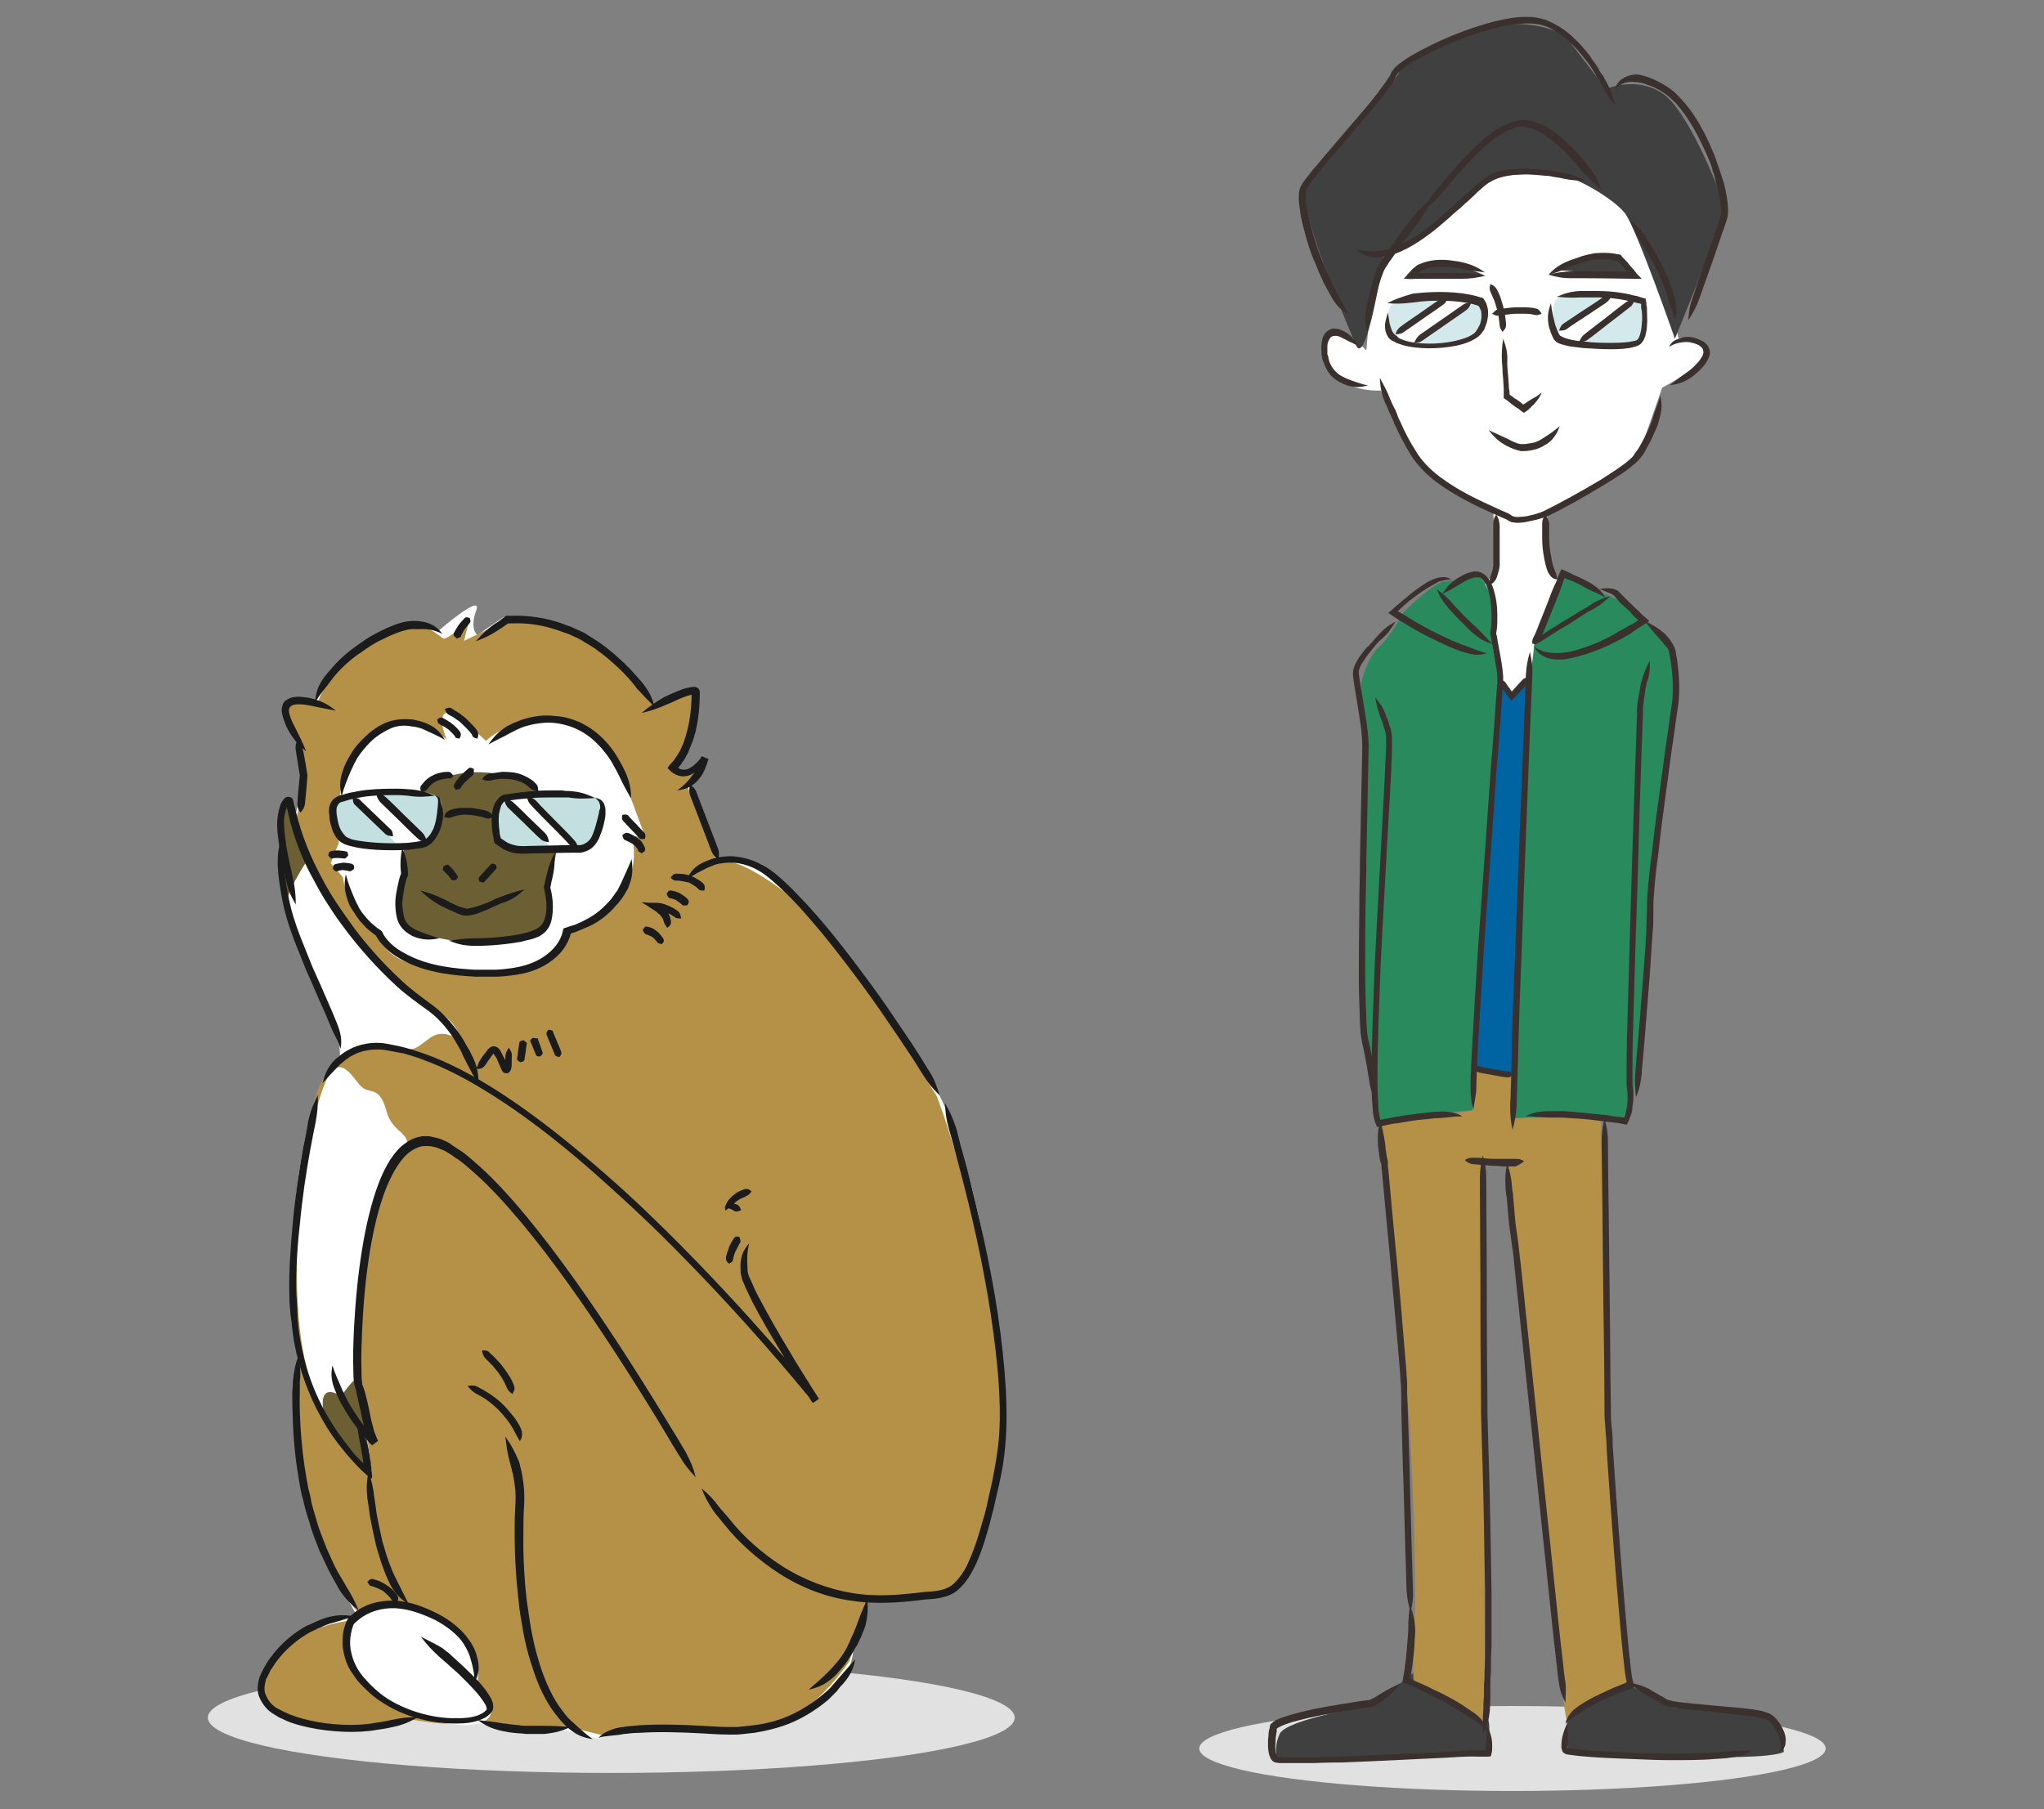 <?xml version="1.0" encoding="utf-8"?>
<!-- Generator: Adobe Illustrator 27.1.1, SVG Export Plug-In . SVG Version: 6.00 Build 0)  -->
<svg version="1.1" id="レイヤー_9" xmlns="http://www.w3.org/2000/svg" xmlns:xlink="http://www.w3.org/1999/xlink" x="0px"
	 y="0px" width="351.1px" height="310.8px" viewBox="0 0 351.1 310.8" style="enable-background:new 0 0 351.1 310.8;"
	 xml:space="preserve">
<rect x="0" y="0" width="351.1" height="310.8" fill="#808080" stroke="none"/>
<style type="text/css">
	.st0{fill:#E1E1E1;}
	.st1{fill:#FFFFFF;}
	.st2{fill:#0064A2;}
	.st3{fill:#404040;}
	.st4{fill:#D4E9EC;}
	.st5{fill:#B49146;}
	.st6{fill:#288A5D;}
	.st7{fill:#3A302E;}
	.st8{fill:#6B5F33;}
	.st9{fill:#C3DFE0;}
	.st10{fill:#1B1B1B;}
</style>
<ellipse class="st0" cx="105" cy="295.1" rx="69.3" ry="9.5"/>
<ellipse class="st0" cx="259.8" cy="300.4" rx="53.8" ry="7.3"/>
<g>
	<path class="st1" d="M235.5,50.8l-0.8,9.4c0,0-4-4.3-5.8-3.3c-1.8,1-2.1,5.3,0.7,7.9c2.8,2.6,7.6,2.3,7.6,2.3s4.6,11.5,7.3,13.5
		s12,7.3,12,7.3l0.5,10.2l-2,2.3l1.6,19.1l3.5,2.8l6.4-6.1l1.6-15.8c0,0-3.1-4.8-2.3-12c0,0,14.3-8.4,15.2-9.6
		c0.8-1.2,4.5-12.2,4.5-12.2s7.8-4,7.4-6.4c-0.3-2.5-4.6-2.1-4.6-2.1S283.6,35,278,30.7c-5.6-4.3-24.6-4.9-24.6-4.9l-8.2,6.9
		c0,0-8.1,10.7-7.9,11.2C237.5,44.4,235.5,50.8,235.5,50.8z"/>
	<path class="st2" d="M257.4,116.6l2.1,2.6l3.1-2.4c0,0-1,28.8-1,29.8c0,1-1.4,38.1-1.4,38.1l-7.2-1.7L257.4,116.6z"/>
	<path class="st3" d="M243.2,287.1l-7.5,5.9c0,0-14.7,2.3-15.9,4.9c-1.2,2.7-0.3,4.8-0.3,4.8l36.1-1.3c0,0,0.6-5.1-0.1-6.3
		C254.9,294,243.2,287.1,243.2,287.1z"/>
	<path class="st3" d="M269.2,295.2c0,0-0.2,5.3,0.3,5.6c0.5,0.3,32.9,2.2,36.9,0.2c0,0,0-5.6-4-6.1c-4-0.5-15-1.5-15-1.5l-6.8-3.5
		C280.6,289.9,270.5,291.2,269.2,295.2z"/>
	<path class="st3" d="M232.8,59c0,0-9.5-21.8-8.6-26.2s15.6-17.9,16.3-20.8c0.7-2.9,17.6-11.8,28.3-5.9l7.1,9.2c0,0,5-2.3,9.6,0.7
		c4.6,2.9,10.5,18.2,10.7,19.6c0.2,1.4-8.5,22.6-8.5,22.6s-6.6-19-8.6-21.6c-2-2.5-9.2-6.9-12.7-6.8c-3.6,0.1-10.8,0-12,1.9
		s-11.9,11.6-16.7,11.8C237.8,43.5,234.6,64.3,232.8,59z"/>
	<path class="st3" d="M267.3,46.4c0,0,8.1-3.3,10.8-2.1l2.8,3.1L267.3,46.4z"/>
	<path class="st3" d="M242.3,47.4c0,0,3.2-2.8,6.7-2.1c3.5,0.7,6.1,2.1,6.1,2.1H242.3z"/>
	<path class="st4" d="M239.1,58.2c0,0-2.3-6.1,1.4-6.5l7.7-0.1L239.1,58.2z"/>
	<path class="st4" d="M242.3,59.7c-0.3,0,10.4-7.7,10.4-7.7s1.9,0,2.1,2.3C255,56.6,251.4,59.9,242.3,59.7z"/>
	<path class="st4" d="M267.2,57.4c0,0-1.4-5.8,0.8-6.3c2.1-0.4,8.9-0.4,8.9-0.4L267.2,57.4z"/>
	<path class="st4" d="M270.7,59.1l10.1-7.6c0,0,1.8-0.4,1.8,1.4s0.6,6.5-2.7,6.5C276.5,59.5,270.7,59.1,270.7,59.1z"/>
	<path class="st5" d="M253,183.1v7.7l-15.9,2.4l1.1,15.7c0,0,3.1,26.6,3.7,33s1.5,31.2,1.1,36.1c-0.4,4.8-0.2,11.2-0.2,11.2
		s11.9,5.5,12.3,7.7l-0.2-35.6l0.4-16.3l-0.9-45.3h4.2l5.7,52.3c0,0,4.2,43.1,4.8,43.3c0.7,0.2,7.5-6.4,11-5.9l-4.4-49.5l-0.7-47.9
		l-15-1.1l0-6L253,183.1z"/>
	<path class="st6" d="M233.8,117.4c0,0,1-4.4,3.1-6.3s4.1-5.8,4.1-5.8s5.2-5.3,7.2-5.4c2-0.1,5.8-0.9,5.8-0.9s2,1.9,2.4,4.8
		c0.4,3,0,7.1,0,7.1l1.2,6.6c0,0-3,35.8-3,36.9c0,1.1-1.7,36.3-1.7,36.3s-13.7,1.2-15.9,2.4c0,0-0.5-7.6-1.2-9.6
		c-3.9-10.8-0.6-40.7-1.1-42.6C234.3,139.1,233.8,117.4,233.8,117.4z"/>
	<path class="st6" d="M268.8,98.8c0,0-5.3,10.7-5.3,12.1c0,1.4-1.4,9.9-1.2,11.6s-1.7,54.4-1.7,54.8s-0.4,14.8-0.4,14.8
		s16.3-0.7,18.4,0.2c0,0,2.4-3.5,2.1-5.6c-0.2-2.1,1.4-7.7,1.4-8.1c0-0.4,1.5-23.6,1.5-23.6s4.1-32.1,4.3-34.9
		c0.6-7.3-3.1-11.6-5.4-13.9c-3.6-3.5-9.3-4.9-9.3-4.9L268.8,98.8z"/>
	<path class="st7" d="M237,64.9c0.1,1.5,0.2,2.4,0.8,4c0.1,0.2,0.2,0.5,0.4,0.9c0.1,0.2,0.2,0.4,0.3,0.7c0.2,0.4,0.3,0.7,0.5,1.1
		c0.2,0.4,0.4,0.8,0.5,1.2c0.8,1.7,1.7,3.5,2.8,5.3c1.1,1.8,2.7,3.4,4.4,4.7c3.4,2.5,7,4.2,9.7,5.4c0.7,0.3,1.3,0.6,1.8,0.8
		c0.2,0.1,0.5,0.2,0.7,0.3l0.1,0.1c0.1,0,0.1,0.1,0.2,0.1c0.1,0.1,0.3,0.1,0.4,0.2c1,0.2,1.5,0.1,1.5,0.1c0,0,0.5,0,1.4-0.2
		c0.9-0.2,2.1-0.4,3.5-1c2.7-1.3,6.1-3.2,9.7-5.4c1.8-1.1,3.6-2.2,5.2-3.6c0.2-0.2,0.4-0.4,0.6-0.6c0.2-0.2,0.3-0.4,0.5-0.6
		c0.3-0.4,0.6-0.9,0.8-1.3c0.5-0.9,1-1.8,1.3-2.6c0.5-1,0.8-1.9,0.9-2.4c0.5-1.7,0.5-2.7,0.2-4.1c-0.4,1.4-0.8,2.2-1.3,3.8
		c-0.1,0.4-0.4,1.3-0.9,2.3c-0.3,0.7-0.8,1.6-1.3,2.5c-0.2,0.4-0.5,0.8-0.8,1.2c-0.1,0.2-0.3,0.4-0.4,0.6c-0.2,0.2-0.3,0.3-0.5,0.5
		c-1.5,1.3-3.3,2.4-5,3.5c-3.5,2.1-7,4-9.6,5.3c-1.2,0.6-2.4,0.8-3.2,1c-0.8,0.1-1.2,0.1-1.2,0.1c0,0-0.5,0.1-1.1-0.1
		c-0.1,0-0.1,0-0.2-0.1c-0.1-0.1-0.2-0.1-0.3-0.2c-0.3-0.2-0.5-0.3-0.8-0.4c-0.5-0.2-1.1-0.5-1.8-0.8c-2.6-1.2-6.2-2.8-9.5-5.3
		c-1.6-1.2-3.1-2.7-4.1-4.4c-1.1-1.7-2-3.5-2.7-5.1c-0.2-0.4-0.4-0.8-0.5-1.2c-0.2-0.4-0.3-0.8-0.5-1.1c-0.1-0.2-0.2-0.4-0.3-0.6
		c-0.2-0.4-0.3-0.7-0.4-0.9C238.2,67,237.7,66.2,237,64.9z"/>
	<path class="st7" d="M233.5,59.6c-0.4-0.6-0.7-1.1-1.2-1.6c-0.5-0.5-1-0.9-1.9-1.3c-0.2-0.1-0.3-0.1-0.7-0.2
		c-0.3,0-0.8-0.2-1.4,0.2c-0.4,0.2-0.8,0.6-1,1.1c-0.2,0.5-0.3,1-0.3,1.4c-0.1,0.4,0,0.9,0,1.2c0,0.3,0,0.5,0,0.5s0,0.2,0.1,0.4
		c0,0.1,0,0.3,0.1,0.5c0,0.2,0.1,0.4,0.2,0.5c0.1,0.4,0.3,0.8,0.5,1.2c0.2,0.4,0.5,0.7,0.7,1c1,1,1.8,1.3,2.2,1.5
		c0.8,0.3,1.5,0.5,2.2,0.5c0.7,0,1.3-0.1,2-0.3c-0.7-0.1-1.3-0.3-1.9-0.5c-0.6-0.2-1.2-0.4-1.9-0.7c-0.3-0.2-1.1-0.4-1.9-1.3
		c-0.4-0.4-0.8-1.1-1-1.7c0-0.2-0.1-0.3-0.1-0.4c0-0.1,0-0.3-0.1-0.4c0-0.2-0.1-0.3-0.1-0.3s0-0.2,0-0.4c0-0.3,0-0.6,0-1
		c0-0.4,0.1-0.8,0.3-1.1c0.1-0.3,0.3-0.5,0.5-0.6c0.2-0.1,0.5-0.1,0.7-0.1c0.2,0,0.4,0.1,0.5,0.1c0.7,0.3,1.2,0.6,1.8,0.9
		C232.3,58.9,232.9,59.2,233.5,59.6z"/>
	<path class="st7" d="M286.7,59.6c0.6-0.4,1.2-0.6,1.7-0.7c0.6-0.1,1.1-0.2,1.9-0.1c0.2,0.1,0.7,0.1,1.5,0.5
		c0.1,0.1,0.3,0.2,0.4,0.3c0.1,0.1,0.3,0.3,0.3,0.4c0.1,0.3,0.1,0.6,0.1,0.6s0,0.2-0.2,0.6c-0.2,0.3-0.4,0.7-0.7,1
		c-0.8,0.9-1.4,1.4-1.7,1.6c-1.3,0.9-2,1.5-3.2,2.4c1.4-0.2,2.5-0.5,3.9-1.5c0.3-0.3,1-0.7,1.9-1.8c0.3-0.3,0.6-0.8,0.8-1.2
		c0.2-0.4,0.3-0.9,0.3-0.9c0,0,0-0.1,0-0.3c0-0.2,0-0.5-0.2-0.8c-0.1-0.3-0.4-0.6-0.6-0.8c-0.2-0.2-0.5-0.3-0.7-0.4
		c-0.9-0.5-1.5-0.5-1.8-0.6c-0.9-0.1-1.7,0.1-2.3,0.4C287.5,58.5,287,58.9,286.7,59.6z"/>
	<path class="st7" d="M275.1,32.7c-0.5-1.4-0.9-2.3-1.9-3.7c-0.2-0.2-0.5-0.6-1.1-1.4c-1.5-1.7-4.1-4.7-7.2-6.2
		c-1.5-0.7-3.3-1-4.4-0.6c-0.6,0.1-1,0.3-1.3,0.4c-0.3,0.1-0.5,0.2-0.5,0.2s-0.6,0.2-1.4,0.7c-0.8,0.5-1.9,1.3-3,2.3
		c-2.2,1.9-4.5,4.6-6.1,6.5c-0.8,1-1.4,1.6-1.6,1.9c-0.5,0.6-0.9,1.2-1.3,1.7c-0.2,0.3-0.3,0.5-0.5,0.8c-0.1,0.1-0.2,0.3-0.3,0.4
		c-0.1,0.1-0.2,0.2-0.4,0.4c0.2-0.1,0.4-0.1,0.5-0.2c0.2-0.1,0.3-0.2,0.4-0.2c0.3-0.2,0.5-0.4,0.8-0.6c0.5-0.4,1-0.9,1.5-1.5
		c0.3-0.3,0.8-0.9,1.6-1.9c1.6-1.9,3.9-4.5,6-6.4c1.1-0.9,2-1.7,2.8-2.1c0.7-0.5,1.2-0.7,1.2-0.7s0.1-0.1,0.4-0.2
		c0.3-0.1,0.6-0.2,1.1-0.4c0.9-0.3,2.3-0.1,3.7,0.6c2.8,1.4,5.4,4.2,6.8,5.9c0.6,0.7,0.9,1.1,1.1,1.3
		C273.4,31.1,274,31.7,275.1,32.7z"/>
	<path class="st7" d="M272.4,31.1c-1.3-0.7-2.2-1.1-3.9-1.4c-0.2,0-0.6-0.1-1-0.2c-0.2,0-0.4-0.1-0.7-0.1c-0.4-0.1-0.9-0.1-1.4-0.2
		c-2-0.2-4.4-0.3-6.8,0c-1.1,0.2-2.3,0.5-3.2,1.2c-1,0.6-1.6,1.2-2.2,1.7c-1.2,1.1-2,1.8-2,1.8s-0.5,0.4-1.2,1.1
		c-0.7,0.7-1.8,1.6-2.9,2.6c-2.3,2-5.4,4.2-7.9,5c-1.2,0.4-1.9,0.5-2.3,0.5c-0.8,0.1-1.4,0.1-2,0c-0.6,0-1.2-0.1-1.9-0.2
		c1.1,0.9,2.2,1.4,4,1.3c0.4,0,1.3-0.1,2.6-0.6c2.7-0.9,5.9-3.2,8.3-5.3c1.2-1,2.2-2,3-2.6c0.7-0.7,1.2-1.1,1.2-1.1s0.8-0.7,1.9-1.8
		c0.6-0.5,1.3-1.2,2.1-1.6c0.8-0.5,1.8-0.8,2.9-1c2.2-0.4,4.5-0.2,6.5,0c0.5,0,1,0.1,1.4,0.2c0.2,0,0.5,0.1,0.7,0.1
		c0.4,0.1,0.7,0.1,1,0.2C270,31,271,31,272.4,31.1z"/>
	<path class="st7" d="M277.4,18.1c-0.3-1.4-0.6-2.4-1.4-3.9c-0.1-0.2-0.3-0.5-0.5-0.9c-0.1-0.2-0.2-0.4-0.4-0.6l-0.2-0.3
		c-0.1-0.1-0.2-0.3-0.2-0.4c-0.2-0.3-0.3-0.5-0.5-0.8c-0.3-0.5-0.8-1-1.1-1.6c-0.8-1-1.7-2.1-2.8-3.1c-1-1-2.3-1.9-3.7-2.6l-1.1-0.5
		c-0.4-0.1-0.8-0.2-1.2-0.3c-0.8-0.2-1.6-0.2-2.3-0.2c-1.6,0-3.1,0.3-4.5,0.6c-5.9,1.4-11.1,3.8-14.8,5.9c-0.9,0.5-1.7,1.1-2.4,1.6
		c-0.3,0.3-0.7,0.5-0.9,0.9c-0.1,0.2-0.3,0.3-0.4,0.5c0,0.1-0.1,0.2-0.1,0.3l-0.1,0.2c-0.1,0.2-0.2,0.4-0.4,0.6
		c-0.1,0.2-0.2,0.3-0.3,0.5c-0.2,0.3-0.3,0.4-0.3,0.4s-0.4,0.5-1.1,1.5c-0.7,0.9-1.8,2.3-3.2,3.9c-1.4,1.6-3,3.5-4.7,5.5
		c-0.9,1-1.8,2.1-2.7,3.2c-0.5,0.5-0.9,1.1-1.4,1.7c-0.5,0.6-0.9,1.1-1.3,1.9c-0.4,0.9-0.3,1.7-0.3,2.5c0.1,0.8,0.2,1.5,0.3,2.3
		c0.3,1.5,0.7,3,1.1,4.4c0.4,1.4,0.9,2.8,1.5,4.1c0.3,0.7,0.5,1.3,0.8,1.9c0.1,0.3,0.3,0.6,0.4,0.9c0.1,0.3,0.3,0.6,0.4,0.8
		c0.5,1,1,1.8,1.2,2.2c0.4,0.7,0.9,1.3,1.3,1.7c0.5,0.5,1,0.8,1.7,1.1c-0.5-0.5-0.7-1.1-1-1.6c-0.3-0.5-0.6-1.1-1-1.8
		c-0.2-0.4-0.7-1.2-1.1-2.2c-0.1-0.3-0.3-0.5-0.4-0.8c-0.1-0.3-0.3-0.6-0.4-0.9c-0.3-0.6-0.5-1.3-0.8-1.9c-0.5-1.3-1-2.7-1.4-4.1
		c-0.4-1.4-0.8-2.8-1.1-4.3c-0.1-0.7-0.3-1.4-0.3-2.2c0-0.7-0.1-1.5,0.2-1.9c0.3-0.5,0.8-1.1,1.2-1.7c0.5-0.6,0.9-1.1,1.4-1.7
		c0.9-1.1,1.8-2.2,2.7-3.2c1.7-2,3.3-3.9,4.7-5.5c1.4-1.6,2.4-2.9,3.2-3.9c0.7-0.9,1.1-1.5,1.1-1.5s0.1-0.1,0.3-0.4
		c0.1-0.1,0.2-0.3,0.3-0.5c0.1-0.2,0.3-0.4,0.4-0.8c0-0.1,0.1-0.2,0.1-0.2l0.1-0.1c0-0.1,0.1-0.2,0.2-0.3c0.2-0.2,0.5-0.5,0.8-0.7
		c0.6-0.5,1.4-1,2.3-1.5c3.6-2,8.8-4.4,14.5-5.7c2.8-0.6,5.9-1,8.4,0.2c1.2,0.6,2.4,1.5,3.4,2.4c1,0.9,1.9,2,2.7,3
		c0.4,0.5,0.8,1,1.1,1.5c0.2,0.3,0.3,0.5,0.5,0.8c0.1,0.1,0.2,0.2,0.2,0.4l0.2,0.3c0.1,0.2,0.3,0.4,0.4,0.6c0.2,0.4,0.4,0.7,0.5,0.8
		C275.9,16.3,276.5,17,277.4,18.1z"/>
	<path class="st7" d="M277.4,15.3c0.5-0.5,1-0.8,1.5-1c0.5-0.2,1.1-0.3,1.9-0.2c0.2,0,0.5,0,0.9,0.1c0.2,0,0.4,0.1,0.6,0.1
		c0.5,0.2,1,0.4,1.6,0.6c1.1,0.5,2.3,1.2,3.3,2.2c1,0.9,1.9,2.1,2.7,3.3c1.6,2.4,2.7,4.9,3.5,6.7c0.4,0.9,0.7,1.7,0.8,2.3
		c0.2,0.5,0.3,0.9,0.3,0.9s0.1,0.3,0.2,0.9c0.2,0.6,0.4,1.4,0.6,2.3c0.2,1,0.4,2.2,0.3,3.3c-0.1,0.5-0.3,1.2-0.5,1.8
		c-0.2,0.7-0.5,1.3-0.7,2c-1.5,4.2-3.1,8.8-3.6,10.4c-0.6,1.6-0.7,2.6-0.8,4c0.8-1.2,1.3-2.1,1.9-3.7c0.5-1.5,2.2-6.1,3.6-10.3
		c0.2-0.7,0.5-1.4,0.7-2c0.2-0.7,0.5-1.3,0.6-2.1c0.1-1.4-0.1-2.6-0.3-3.7c-0.2-1-0.4-1.9-0.6-2.4c-0.2-0.6-0.3-0.9-0.3-0.9
		s-0.1-0.3-0.3-0.9c-0.2-0.6-0.5-1.4-0.8-2.3c-0.8-1.9-1.9-4.5-3.6-7c-0.8-1.2-1.8-2.4-2.9-3.5c-1.1-1.1-2.4-1.8-3.6-2.4
		c-0.6-0.3-1.2-0.5-1.8-0.7c-0.3-0.1-0.5-0.1-0.7-0.2c-0.4-0.1-0.8-0.1-1.1-0.1C279,13,277.8,13.9,277.4,15.3z"/>
	<path class="st7" d="M246.1,34c-1.2,0.9-1.9,1.5-3,2.8c-0.2,0.2-0.5,0.6-1.1,1.4c-0.7,0.8-1.7,2.3-2.6,3.5
		c-0.9,1.2-1.6,2.3-1.6,2.3s-0.2,0.2-0.4,0.6c-0.2,0.4-0.6,0.9-0.9,1.6c-0.5,1.4-0.9,2.9-1.2,4.1c-0.3,1.3-0.5,2.1-0.6,2.5
		c-0.2,0.8-0.2,1.5-0.2,2.2c0,0.6,0.1,1.3,0.4,2c0.1-0.7,0.3-1.3,0.4-1.9c0.2-0.6,0.3-1.2,0.5-2c0.1-0.4,0.2-1.2,0.6-2.4
		c0.3-1.1,0.7-2.7,1.2-3.9c0.2-0.6,0.6-1.1,0.8-1.4c0.2-0.4,0.4-0.6,0.4-0.6s0.7-1,1.6-2.3c0.9-1.2,2-2.7,2.6-3.5
		c0.6-0.8,0.9-1.1,1-1.4C245,36.2,245.5,35.4,246.1,34z"/>
	<path class="st7" d="M279.9,37.7c0.6,1.3,0.9,2.2,1.8,3.6c0.1,0.2,0.4,0.6,0.9,1.5c0.3,0.5,0.7,1.2,1.1,1.9
		c0.4,0.7,0.7,1.2,0.7,1.2s0.2,0.5,0.5,1.1c0.3,0.6,0.6,1.4,0.8,1.9c0.5,1.2,0.7,1.9,0.8,2.3c0.5,1.6,0.8,2.4,1.3,3.8
		c0.2-1.4,0.3-2.5-0.2-4.1c-0.1-0.4-0.4-1.2-0.8-2.4c-0.2-0.6-0.6-1.4-0.9-2c-0.3-0.6-0.5-1.1-0.5-1.1s-0.3-0.6-0.7-1.3
		c-0.4-0.7-0.8-1.5-1.1-2c-0.5-0.8-0.8-1.2-0.9-1.5C281.7,39.3,281,38.6,279.9,37.7z"/>
	<path class="st7" d="M238.3,52.1c1.5,0.1,2.4,0.1,4.1-0.1c0.3,0,0.7-0.1,1.7-0.2c2.2-0.2,6-0.3,9.1,0.5c0.2,0.1,0.4,0.1,0.6,0.2
		c0.2,0.1,0.1,0,0.2,0.1c0.2,0.3,0.3,0.6,0.4,0.8c0.1,0.6,0.1,1.2,0,1.6c-0.1,0.5-0.2,0.9-0.4,1.1c-0.1,0.3-0.2,0.4-0.2,0.4
		c0,0-0.1,0.1-0.2,0.3c-0.1,0.2-0.3,0.4-0.6,0.6c-0.7,0.5-1.8,0.9-3.2,1.2c-2.7,0.6-6.3,0.6-8.5-0.1c-0.3-0.1-0.5-0.2-0.8-0.3
		c-0.1-0.1-0.2-0.1-0.3-0.2l-0.1-0.1l-0.1-0.1l-0.1-0.1c-0.2-0.1-0.4-0.3-0.5-0.4c-0.4-0.5-0.5-1.1-0.7-1.7
		c-0.1-0.6-0.2-1.2-0.3-1.9c-0.2,0.7-0.4,1.3-0.5,2c0,0.7,0,1.4,0.6,2.3c0.2,0.2,0.4,0.5,1,0.7l0,0l0,0c0,0,0,0,0,0l0,0l0,0
		c0.1,0,0.1,0.1,0.2,0.1c0.1,0.1,0.2,0.1,0.4,0.2c0.3,0.1,0.6,0.2,0.9,0.3c2.5,0.7,6.1,0.7,9.1,0.1c1.5-0.3,2.7-0.8,3.6-1.4
		c0.4-0.3,0.7-0.6,0.9-0.9c0.2-0.3,0.3-0.4,0.3-0.4c0,0,0.1-0.2,0.2-0.5c0.1-0.3,0.3-0.7,0.4-1.3c0.1-0.6,0.2-1.3,0-2.1
		c-0.1-0.4-0.2-0.8-0.5-1.2c0-0.1-0.2-0.3-0.3-0.4c-0.2-0.1-0.4-0.1-0.4-0.1c-0.2-0.1-0.4-0.1-0.6-0.2c-3.3-0.9-7.2-0.8-9.5-0.6
		c-1,0.1-1.4,0.1-1.7,0.2C240.5,51.1,239.6,51.4,238.3,52.1z"/>
	<path class="st7" d="M267.4,51c1.4,0.1,2.4,0.2,4.1,0.1c0.2,0,0.6,0,1,0c0.2,0,0.4,0,0.7,0c0.4,0,0.9,0,1.3,0
		c1.9,0,4.1,0.3,6.1,0.8c0.3,0.1,0.5,0.1,0.8,0.2c0.2,0,0.3,0.1,0.5,0.1l0,0l0,0.4c0,0.2,0,0.5,0.1,0.7c0.1,0.9,0.1,1.8,0,2.5
		c-0.1,1.5-0.5,2.2-0.5,2.2c0,0,0,0.1-0.2,0.3c-0.2,0.2-0.2,0.2-0.7,0.3c-0.8,0.2-2.2,0.3-3.6,0.3c-1.5,0-3.1,0-4.7-0.2
		c-1.5-0.1-3.2-0.4-4.1-0.9c-0.1-0.1-0.2-0.1-0.2-0.1c-0.1-0.1-0.1-0.2-0.2-0.3c-0.1-0.2-0.2-0.4-0.3-0.6c-0.1-0.4-0.2-0.6-0.3-0.8
		c-0.4-1.5-0.6-2.4-0.8-3.9c-0.5,1.4-0.7,2.4-0.3,4.2c0.1,0.2,0.2,0.5,0.3,0.9c0.1,0.2,0.2,0.4,0.3,0.7c0.1,0.1,0.1,0.2,0.2,0.4
		c0.2,0.2,0.3,0.3,0.5,0.5c0.7,0.4,1.4,0.5,2.2,0.7c0.8,0.1,1.6,0.2,2.4,0.3c1.6,0.1,3.3,0.2,4.8,0.2c1.5,0,2.9-0.1,3.9-0.4
		c0.5-0.1,1.1-0.4,1.3-0.7c0.2-0.3,0.3-0.4,0.3-0.4c0,0,0-0.1,0.1-0.2c0-0.1,0.1-0.3,0.2-0.5c0.1-0.5,0.3-1.1,0.3-1.9
		c0.1-0.8,0-1.7,0-2.7c0-0.2,0-0.5-0.1-0.8l0-0.4l-0.1-0.4l0-0.2l0-0.1c0,0-0.1,0-0.1,0c-0.3-0.1-0.7-0.2-1-0.3
		c-0.3-0.1-0.5-0.2-0.8-0.2c-2.2-0.6-4.5-0.8-6.4-0.8c-0.5,0-1,0-1.4,0c-0.3,0-0.5,0-0.7,0c-0.4,0-0.8,0-1,0
		C269.7,50.1,268.8,50.4,267.4,51z"/>
	<path class="st7" d="M256.3,53.9c0.5,0.3,0.8,0.4,1.2,0.3c0.3,0,1-0.1,1.7-0.2c0.7-0.1,1.4-0.1,1.4-0.1s0.6,0,1.3,0
		c0.7,0,1.4,0.1,1.7,0.2c0.5,0.1,0.7,0,1.2-0.2c-0.3-0.5-0.5-0.8-1-0.9c-0.3-0.1-1.1-0.2-1.9-0.2c-0.8,0-1.4,0-1.4,0s-0.7,0-1.4,0.1
		c-0.7,0.1-1.5,0.2-1.8,0.2C256.9,53.3,256.7,53.5,256.3,53.9z"/>
	<path class="st7" d="M255.7,73.9c0.9,1.1,1.6,1.9,3.1,2.7c0.3,0.1,0.7,0.4,1.7,0.7c0.2,0.1,0.5,0.1,0.7,0.2c0.3,0,0.5,0,0.5,0
		c0,0,0.7,0,1.1-0.1c1.4-0.2,2.2-0.7,2.5-0.9c0.8-0.4,1.3-0.9,1.7-1.5c0.4-0.5,0.7-1.1,0.9-1.8c-0.5,0.5-1,0.8-1.5,1.2
		c-0.5,0.3-1,0.7-1.7,1.1c-0.3,0.2-1,0.6-2.2,0.7c-0.3,0.1-0.9,0.1-0.9,0.1c0,0-0.1,0-0.3,0c-0.2,0-0.4-0.1-0.6-0.1
		c-0.8-0.3-1.2-0.5-1.5-0.7C257.9,74.9,257,74.5,255.7,73.9z"/>
	<path class="st7" d="M257,88.4c-0.4,0.6-0.5,1-0.5,1.7c0,0.8,0,4.5,0,4.5s0,0.9,0,2c0.1,0.9-0.3,1.9-0.4,2.2
		c-0.1,0.3-0.2,0.5-0.2,0.8c0,0.2,0,0.5-0.1,0.8c0.4,0,0.6-0.2,0.8-0.4c0.2-0.2,0.4-0.5,0.5-0.8c0.1-0.4,0.6-1.5,0.5-2.7
		c0-1,0-1.9,0-1.9s0-3.7,0-4.4C257.5,89.4,257.4,89,257,88.4z"/>
	<path class="st7" d="M265.5,88.4c-0.4,0.5-0.6,0.9-0.6,1.6c0,0.4,0,1.4,0,2.4c0,1,0.1,1.9,0.1,1.9s0.1,0.9,0.3,1.9
		c0.2,1,0.5,2.1,0.8,2.4c0.3,0.6,0.9,1,1.5,0.9c-0.3-0.6-0.2-0.9-0.5-1.4c-0.1-0.3-0.5-1.2-0.6-2.2c-0.2-0.9-0.3-1.8-0.3-1.8
		s-0.1-0.9-0.1-1.8c0-1,0-2,0-2.4C266,89.4,265.8,89,265.5,88.4z"/>
	<path class="st7" d="M253.1,190.6c0.1-0.8,0.2-1.3,0.3-1.9c0.1-0.6,0.2-1.3,0.2-2.1c0-1,0.1-3,0.2-5.5c0.3-5.5,0.7-12.1,1.1-18.3
		c0.9-12.5,1.7-23.8,1.7-23.8s0.2-2.8,0.5-7.2c0.2-2.2,0.4-4.8,0.6-7.6c0.1-1.4,0.2-2.9,0.3-4.4c0.1-0.8,0.1-1.5,0.2-2.3l0-0.6
		c0-0.2,0-0.4,0-0.6c0-0.4-0.1-0.8-0.1-1.2c-0.2-1.6-0.5-3.1-0.8-4.7l-0.2-1.2l-0.1-0.3c0,0,0,0,0,0l0-0.1l0.1-0.6
		c0.1-0.8,0.1-1.6,0.1-2.4c0-1.6-0.2-3.2-0.7-4.7c-0.2-0.7-0.6-1.5-1.2-2.1c-0.3-0.3-0.7-0.6-1.1-0.7c-0.1,0-0.2-0.1-0.3-0.1l-0.3,0
		c-0.1,0-0.2,0-0.3,0l-0.2,0c-1.3,0.2-2.1,0.8-2.5,1c-1.5,0.9-2.1,1.7-2.9,2.9c1.3-0.7,2.1-1.1,3.5-2c0.4-0.2,1.2-0.7,2.1-0.9l0.2,0
		c0.1,0,0.1,0,0.2,0l0.2,0l0.2,0c0.2,0,0.4,0.2,0.6,0.4c0.4,0.4,0.7,1.1,0.9,1.7c0.4,1.3,0.6,2.8,0.6,4.4c0,0.8,0,1.5-0.1,2.3
		l-0.1,0.6l0,0.2c0,0.1,0,0.2,0,0.3l0.1,0.3l0.2,1.2c0.3,1.5,0.5,3.1,0.8,4.6c0,0.4,0.1,0.8,0.1,1.1c0,0.4,0,0.7,0,1.1
		c-0.1,0.8-0.1,1.5-0.2,2.3c-0.1,1.5-0.2,3-0.3,4.4c-0.2,2.8-0.4,5.4-0.6,7.6c-0.3,4.4-0.5,7.2-0.5,7.2s-0.8,11.4-1.7,23.8
		c-0.4,6.2-0.8,12.8-1.1,18.3c0,0.7-0.1,1.4-0.1,2c0,0.6,0,1.2-0.1,1.8c0,0.3,0,0.5,0,0.7c0,0.4,0,0.8,0,1c0,0.9,0,1.5,0.1,2.1
		C252.7,189.3,252.9,189.9,253.1,190.6z"/>
	<path class="st7" d="M249.3,99.6c-0.6-0.5-1.3-0.5-2-0.4c-0.7,0.1-1.3,0.4-2.1,0.8c-0.3,0.2-0.7,0.4-1.5,1
		c-0.8,0.5-1.8,1.4-2.8,2.2c-0.5,0.4-0.9,0.8-1.3,1.1c-0.3,0.3-0.6,0.6-0.9,0.8c-0.1,0.1-0.1,0.1-0.2,0.2c0,0,0,0,0,0l0,0l0.1,0.1
		c0.1,0.1,0.2,0.1,0.3,0.2c0.6,0.4,1.1,0.7,1.5,1c0.3,0.2,0.6,0.3,0.7,0.4c0.4,0.2,0.5,0.3,0.5,0.3s1.1,0.7,2.6,1.5
		c1.5,0.8,3.4,1.7,4.7,2.3c1.2,0.5,2,0.8,2.4,0.9c1.6,0.5,2.7,0.7,4.1,0.2c-1.4-0.3-2.2-0.7-3.8-1.3c-0.4-0.1-1.1-0.4-2.3-0.9
		c-1.3-0.6-3.2-1.5-4.6-2.3c-1.5-0.8-2.6-1.5-2.6-1.5s-0.4-0.3-2-1.2c0,0,0,0,0,0c0.3-0.3,0.8-0.7,1.2-1.1c0.9-0.8,2-1.6,2.7-2.1
		c0.8-0.5,1.2-0.8,1.4-0.9c0.7-0.4,1.2-0.7,1.8-1C248.1,99.7,248.6,99.5,249.3,99.6z"/>
	<path class="st7" d="M246.8,101.2c0.5,1.4,1.1,2.2,2.2,3.5c0.2,0.2,0.5,0.6,1.2,1.3c0.1,0.1,0.4,0.4,0.4,0.4s0.2,0.3,0.4,0.4
		c0.9,0.9,1.5,1.5,1.8,1.8c1.3,1.1,2.2,1.7,3.6,2c-1.1-0.9-1.6-1.7-2.8-2.8c-0.3-0.3-0.9-0.8-1.8-1.7c-0.1-0.1-0.4-0.4-0.4-0.4
		s-0.3-0.3-0.4-0.4c-0.6-0.7-1-1-1.2-1.3C248.7,102.7,247.9,102.1,246.8,101.2z"/>
	<path class="st7" d="M276.6,102.4c-1.4,0.4-2.3,0.8-3.7,1.7c-0.2,0.2-0.6,0.4-1.5,0.9c-0.8,0.5-1.9,1.2-3.1,1.9
		c-0.6,0.4-1.2,0.8-1.8,1.1c-0.6,0.4-1.1,0.7-1.6,1.1c0,0,0,0,0,0c0.3-0.7,0.5-1.2,0.5-1.2s0.6-1.5,1.4-3.5c0.4-1,0.9-2.1,1.3-3.3
		c0.2-0.6,0.4-1.1,0.6-1.7l0-0.1l0,0c0.2,0.1,0.3,0.1,0.5,0.2c0.4,0.2,0.7,0.3,0.8,0.3c1.2,0.5,1.9,0.9,2.2,1.1
		c0.7,0.4,1.3,0.7,1.9,0.9c0.6,0.3,1.1,0.5,1.6,0.9c-0.3-0.7-0.7-1.2-1.2-1.6c-0.5-0.4-1-0.8-1.8-1.2c-0.4-0.2-1.1-0.6-2.3-1.1
		c-0.1,0-0.4-0.2-0.8-0.4c-0.4-0.2-0.7-0.3-1.1-0.5l-0.2-0.1l-0.1,0l0,0.1l-0.2,0.3c-0.1,0.2-0.2,0.4-0.3,0.7
		c-0.2,0.6-0.4,1.2-0.7,1.7c-0.5,1.1-0.9,2.3-1.3,3.3c-0.8,2-1.4,3.5-1.4,3.5s-0.2,0.6-0.6,1.5c-0.1,0.2-0.2,0.4-0.3,0.6
		c-0.1,0.2-0.2,0.5-0.2,0.6c0,0.1,0,0.3,0,0.4c0,0.1,0,0.1,0.1,0.1l0.1,0c0.1,0,0.2,0.1,0.3,0.1c0.1,0,0.4-0.2,0.6-0.3
		c0.2-0.1,0.4-0.2,0.7-0.4c0.6-0.4,1.3-0.8,1.9-1.2c0.6-0.4,1.2-0.8,1.8-1.1c1.2-0.7,2.2-1.4,3-1.9c0.8-0.5,1.2-0.8,1.5-0.9
		C274.8,104.1,275.5,103.4,276.6,102.4z"/>
	<path class="st7" d="M274.7,101.2c0.7,0.2,1.2,0.5,1.8,0.7c0.3,0.1,0.5,0.3,0.7,0.4c0.1,0,0.1,0.1,0.1,0.1c0,0.1,0,0,0.1,0.1
		c0.1,0.2,0.3,0.3,0.4,0.5c0.2,0.2,0.5,0.6,1.2,1.2c0.5,0.4,1.1,1,1.6,1.6c0.3,0.3,0.6,0.5,0.8,0.8c0,0,0,0,0,0
		c-0.2,0.1-0.4,0.2-0.5,0.3c-0.3,0.2-0.6,0.4-0.9,0.5c-0.6,0.3-1,0.6-1.4,0.8c-0.8,0.4-1.2,0.7-1.2,0.7s-1.2,0.7-2.8,1.4
		c-1.6,0.7-3.6,1.4-5.1,1.7c-1.2,0.2-2,0.2-2.4,0.2c-1.6-0.1-2.4-0.3-3.6-1.1c0.7,1.3,1.8,2,3.6,2.2c0.4,0,1.3,0.1,2.6-0.2
		c1.6-0.3,3.7-1,5.4-1.7c1.7-0.7,2.9-1.4,2.9-1.4s0.5-0.2,1.3-0.7c0.4-0.2,0.9-0.5,1.4-0.9c0.3-0.2,0.6-0.4,0.9-0.6
		c0.2-0.1,0.3-0.2,0.5-0.3c0.3-0.2,0.6-0.4,0.9-0.6c0.1-0.1,0.2-0.1,0.3-0.2c-0.1-0.1-0.2-0.2-0.3-0.3c-0.2-0.2-0.5-0.4-0.7-0.6
		c-0.3-0.2-0.5-0.5-0.8-0.8c-0.6-0.5-1.2-1.1-1.6-1.5c-0.7-0.7-1-1-1.2-1.2c-0.1-0.1-0.3-0.3-0.4-0.4c0,0-0.2-0.2-0.3-0.3
		c-0.1-0.1-0.2-0.2-0.3-0.2c-0.4-0.2-0.7-0.3-1.1-0.3C276.1,101,275.5,101.1,274.7,101.2z"/>
	<path class="st7" d="M236.2,119.8c0.3,1.4,0.5,2.4,1.1,3.9c0.1,0.2,0.2,0.5,0.3,0.9c0.1,0.2,0.1,0.4,0.2,0.6l0.1,0.3
		c0,0.1,0.1,0.2,0.1,0.4c0.1,0.3,0.1,0.4,0.1,0.7c0,0.5,0,1.1,0,1.7c-0.2,4.8-0.5,10.4-0.8,15.8c-0.6,10.8-1.1,20.5-1.1,20.5
		s-0.2,4.3-0.4,10.4c-0.1,3-0.2,6.5-0.2,10.1c0,1.8,0,3.6,0.2,5.5c0,0.5,0.1,0.9,0.2,1.4l0.1,0.4c0,0.1,0.1,0.4,0.2,0.6l0.1,0.3
		l0.1,0.2l0,0.1c0,0,0.1,0,0.1,0l0.6-0.1c0.5-0.1,0.9-0.2,1.4-0.3c0.4-0.1,0.9-0.2,1.3-0.2c1.7-0.3,3.4-0.6,4.9-0.7
		c0.4,0,0.7-0.1,1-0.1c0.6-0.1,1.1-0.1,1.4-0.1c0.8-0.1,1.5-0.1,2.1-0.2c0.6-0.1,1.2-0.1,1.9-0.1c-0.6-0.4-1.2-0.6-1.9-0.7
		c-0.6-0.1-1.3-0.2-2.2-0.1c-0.3,0-0.8,0-1.5,0.1c-0.3,0-0.7,0.1-1,0.1c-1.5,0.2-3.3,0.4-5,0.7c-0.8,0.2-1.7,0.3-2.5,0.5
		c0,0,0,0,0,0c0,0,0,0,0-0.1l-0.1-0.3c-0.1-0.4-0.1-0.8-0.2-1.3c-0.1-1.8-0.2-3.6-0.2-5.4c0-3.6,0.1-7,0.2-10.1
		c0.2-6.1,0.4-10.4,0.4-10.4s0.5-9.8,1.1-20.5c0.3-5.4,0.7-11,0.8-15.8c0-0.6,0-1.2,0-1.8c0-0.6-0.2-1.4-0.3-1.7
		c-0.1-0.2-0.2-0.5-0.2-0.7c-0.1-0.4-0.3-0.7-0.4-1C237.7,121.7,237.1,120.9,236.2,119.8z"/>
	<path class="st7" d="M262.8,112c-0.4,1.4-0.6,2.3-0.7,4c-0.2,6.3-1.5,38.1-1.5,38.1s-0.3,9-0.7,18.9c-0.1,2.5-0.2,5-0.2,7.5
		c-0.1,2.4-0.1,4.8-0.2,7c0,1.1-0.1,2-0.1,2.5c0,1.7,0.1,2.6,0.4,4.1c0.4-1.4,0.6-2.4,0.7-4c0.1-2.5,0.3-10,0.5-16.9
		c0.4-9.9,0.7-18.9,0.7-18.9s1.2-31.8,1.5-38.1C263.3,114.4,263.1,113.5,262.8,112z"/>
	<path class="st7" d="M283.4,113.5c-0.7,1.3-1.1,2.2-1.5,3.8c-0.1,0.2-0.1,0.6-0.2,1c0,0.2-0.1,0.4-0.1,0.7
		c-0.2,0.9-0.5,2.5-0.4,3.7c-0.2,5.3-0.4,11.5-0.6,17.5c-0.4,12-0.7,22.8-0.7,22.8s-0.1,4.3-0.3,10.6c-0.1,3.1-0.2,6.8-0.2,10.6
		c0,0.5,0,1,0,1.5c0,0.5,0,1.1,0.1,1.5c0.1,0.9,0.1,1.8,0,2.8c-0.1,0.5-0.2,0.9-0.3,1.4c-0.1,0.2-0.2,0.5-0.2,0.6c0,0,0,0,0,0
		c-1-0.1-1.9-0.2-2.9-0.4c-2-0.2-4-0.4-6-0.6c-0.6,0-1.2-0.1-1.7-0.1c-0.2,0-0.4,0-0.6,0c-0.7,0-1.3,0-1.7,0c-0.9,0-1.5,0.1-2.2,0.2
		c-0.6,0.1-1.2,0.4-1.9,0.7c0.7-0.1,1.3,0,1.9,0.1c0.6,0,1.3,0.1,2.1,0.1c0.3,0,0.9,0,1.6,0c0.2,0,0.4,0,0.6,0
		c0.5,0,1.1,0.1,1.7,0.1c1.9,0.1,3.9,0.3,5.9,0.6c1,0.1,2,0.2,3,0.4l0.4,0.1l0.2,0c0.1,0,0.1,0,0.1-0.1c0.1-0.2,0.2-0.4,0.3-0.6
		c0.1-0.4,0.2-0.5,0.3-0.8c0.2-0.5,0.3-1,0.3-1.5c0.2-1,0.2-2.1,0.1-3.1c-0.1-0.5-0.1-0.9-0.1-1.4c0-0.5,0-1,0-1.4
		c0-3.8,0.1-7.4,0.2-10.6c0.2-6.3,0.3-10.6,0.3-10.6s0.4-10.9,0.7-22.8c0.2-6,0.4-12.2,0.6-17.5c0-0.7,0-1.3,0.1-1.9
		c0-0.3,0.1-0.6,0.1-0.9c0.1-0.3,0.1-0.5,0.1-0.8c0.1-0.2,0.1-0.5,0.1-0.7c0.1-0.4,0.2-0.7,0.2-1C283.4,116,283.4,115,283.4,113.5z"
		/>
	<path class="st7" d="M253.1,183.4c0.2,0.4,0.4,0.7,0.8,0.8c0.2,0.1,0.8,0.2,1.4,0.3c0.6,0.1,1.1,0.2,1.1,0.2s0.5,0.1,1.1,0.2
		c0.6,0.1,1.2,0.2,1.4,0.2c0.4,0,0.6-0.1,1-0.4c-0.3-0.4-0.5-0.6-0.8-0.6c-0.2,0-0.8-0.1-1.4-0.2c-0.6-0.1-1.1-0.2-1.1-0.2
		s-0.5-0.1-1.1-0.2c-0.6-0.1-1.2-0.3-1.4-0.3C253.8,183,253.5,183.1,253.1,183.4z"/>
	<path class="st7" d="M257.6,116.8c-0.1,0.5-0.1,0.8,0.2,1.2c0.3,0.4,1.6,2.1,1.8,2.4c0.6-0.6,0.7-0.7,0.7-0.7s1.7-1.8,2-2.2
		c0.3-0.3,0.3-0.6,0.3-1.1c-0.5,0-0.8,0.1-1.1,0.4c-0.3,0.3-1.8,2-1.8,2l0,0l0,0l0,0v0l-0.1-0.1c-0.1-0.1-0.1-0.2-0.2-0.3
		c-0.3-0.4-0.6-0.8-0.7-1C258.4,116.9,258.1,116.9,257.6,116.8z"/>
	<path class="st7" d="M239.7,106.8c-1.3,0.7-2.1,1.3-3.2,2.6c-0.2,0.2-0.4,0.4-0.7,0.8c-0.1,0.2-0.3,0.3-0.5,0.5
		c-0.1,0.2-0.3,0.4-0.5,0.5c-0.2,0.2-0.3,0.4-0.5,0.6c-0.3,0.4-0.7,0.9-1,1.4c-0.3,0.5-0.6,1-0.8,1.7c-0.1,0.3-0.1,0.9-0.1,1.1
		c0,0.3,0.1,0.6,0.1,0.9c0.2,1.2,0.4,2.5,0.6,3.7c0.4,2.5,0.9,5.2,0.9,7.6c-0.2,10.3-0.4,19.7-0.4,19.7s0,2.4-0.1,6
		c0,3.6-0.1,8.6-0.1,13.8c0,2.6,0.1,5.2,0.2,7.8c0,0.6,0.1,1.3,0.1,1.9c0.1,0.6,0.2,1.4,0.3,1.9c0.3,1.2,0.5,2.4,0.7,3.4
		c0.2,1.1,0.3,2,0.4,2.4c0.2,1.7,0.5,2.6,1,3.9c0.2-1.4,0.3-2.4,0.1-4.1c-0.1-0.5-0.2-1.4-0.4-2.5c-0.2-1-0.4-2.3-0.7-3.5
		c-0.2-0.6-0.2-1.2-0.3-1.8c0-0.6-0.1-1.2-0.1-1.9c-0.1-2.5-0.2-5.2-0.2-7.8c0-5.2,0-10.1,0.1-13.7c0.1-3.6,0.1-6,0.1-6
		s0.2-9.4,0.4-19.7c-0.1-2.7-0.6-5.3-1-7.8c-0.2-1.3-0.4-2.5-0.6-3.7c0-0.3-0.1-0.6-0.1-0.9l0-0.2c0-0.1,0-0.1,0-0.1
		c0-0.1,0-0.2,0.1-0.3c0.1-0.5,0.4-1,0.7-1.4c0.3-0.5,0.6-0.9,0.9-1.3c0.2-0.2,0.3-0.4,0.5-0.6c0.1-0.2,0.3-0.4,0.4-0.5
		c0.2-0.2,0.3-0.4,0.4-0.5c0.3-0.3,0.5-0.6,0.7-0.7C238.4,108.9,238.9,108.1,239.7,106.8z"/>
	<path class="st7" d="M282.5,106.7c0.9,1.1,1.5,1.9,2.6,3.1c0.2,0.2,0.4,0.4,0.6,0.7c0.1,0.2,0.3,0.3,0.4,0.5l0.2,0.2l0.2,0.3
		c0.1,0.2,0.1,0.4,0.2,0.6c0.1,0.5,0.2,1,0.3,1.6c0.3,2.2,0.5,4.7,0.2,7.1c-0.4,2.5-0.7,5.1-1.1,7.6c-0.7,5.1-1.3,9.9-1.8,13.4
		c-0.4,3.6-0.7,5.9-0.7,5.9s-0.1,0.6-0.2,1.6c-0.1,1-0.3,2.5-0.4,4.3c-0.1,0.9-0.1,2-0.1,2.9c0,1-0.1,2.1-0.1,3.3
		c-0.1,2.3-0.3,4.8-0.5,7.3c-0.4,5.1-0.8,10.4-1.2,14.8c-0.1,1.1-0.2,2-0.2,2.5c-0.2,1.7,0,2.6,0.1,4.1c0.6-1.3,0.8-2.3,1-4
		c0-0.5,0.1-1.4,0.2-2.5c0.4-4.4,0.8-9.8,1.2-14.8c0.2-2.5,0.3-5,0.5-7.3c0.1-1.2,0.1-2.3,0.1-3.3c0-1.2,0-2,0.1-2.9
		c0.1-1.8,0.3-3.2,0.4-4.3c0.1-1,0.2-1.6,0.2-1.6s0.3-2.3,0.7-5.9c0.5-3.6,1.1-8.4,1.8-13.4c0.4-2.5,0.7-5.1,1.1-7.6
		c0.3-2.6,0.1-5.1-0.2-7.4c-0.1-0.6-0.2-1.1-0.3-1.7c-0.1-0.5-0.5-1.3-0.7-1.5c-0.1-0.2-0.3-0.4-0.4-0.6c-0.3-0.3-0.5-0.6-0.7-0.8
		C284.7,107.8,283.8,107.3,282.5,106.7z"/>
	<path class="st7" d="M242.2,275.8c-0.2,1.4-0.3,2.4-0.3,4c0,0.3,0,0.7-0.1,1.7c-0.1,1.1-0.2,2.8-0.4,4.3c-0.1,0.8-0.2,1.5-0.3,2
		c-0.1,0.4-0.1,0.8-0.2,1.1c0,0,0,0.1,0,0.1l0.1,0c0.1,0,0.1,0.1,0.2,0.1c0.1,0.1,0.2,0.1,0.3,0.1c1.3,0.6,1.5,0.7,1.5,0.7
		s1.2,0.5,2.7,1.3c1.5,0.7,3.3,1.7,4.6,2.5c1.1,0.7,1.7,1.1,2.1,1.3c0.7,0.5,1.2,0.8,1.7,1.2c0.5,0.4,0.9,0.7,1.4,1.3
		c-0.1-0.7-0.4-1.3-0.8-1.8c-0.4-0.5-0.9-1-1.6-1.5c-0.4-0.2-1-0.7-2.1-1.4c-1.3-0.8-3.1-1.8-4.7-2.5c-1.5-0.8-2.8-1.3-2.8-1.3
		s-0.2-0.1-1.3-0.6l0,0l0,0c0-0.1,0-0.2,0.1-0.3c0.1-0.6,0.2-1.3,0.3-2c0.2-1.5,0.4-3.3,0.4-4.4c0.1-1,0.1-1.4,0.1-1.7
		C243,278.1,242.7,277.1,242.2,275.8z"/>
	<path class="st7" d="M237.1,192.6c-0.4,1.4-0.5,2.4-0.4,4.1c0,0.2,0.1,0.6,0.1,1c0,0.2,0.1,0.5,0.1,0.7c0,0.2,0.1,0.5,0.1,0.7
		c0.1,0.3,0.1,0.5,0.2,0.8l0.1,0.2c0,0,0,0,0,0l0,0l0,0.1l0,0.4c0,0.3,0.1,0.6,0.1,0.8c0.4,4.5,0.9,9.9,1.4,15
		c0.4,5.1,0.9,10,1.2,13.6c0.3,3.6,0.5,5.9,0.5,5.9s0,0.6,0.1,1.6c0.1,1,0.1,2.5,0.1,4.3c0.1,3.6,0.2,8.5,0.4,13.7
		c0.2,7.1,0.4,14.9,0.5,17.5c0.1,1.7,0.3,2.6,0.7,4c0.3-1.4,0.5-2.4,0.4-4.1c-0.1-2.6-0.3-10.4-0.5-17.5c-0.1-5.1-0.3-10.1-0.4-13.7
		c-0.1-1.8-0.1-3.3-0.1-4.3c-0.1-1-0.1-1.6-0.1-1.6s-0.2-2.3-0.5-6c-0.3-3.6-0.7-8.5-1.2-13.6c-0.5-5.1-1-10.5-1.4-15
		c0-0.3-0.1-0.6-0.1-0.8l0-0.4l0-0.1c0,0,0-0.1,0-0.1l0-0.1l0-0.2c-0.1-0.2-0.1-0.5-0.2-0.8c0-0.2-0.1-0.5-0.1-0.7
		c0-0.2-0.1-0.5-0.1-0.7c0-0.4-0.1-0.8-0.1-1C237.7,195,237.5,194,237.1,192.6z"/>
	<path class="st7" d="M261.8,199.5c-0.5-0.3-0.8-0.4-1.4-0.4c-0.3,0-1.2,0-2.1,0c-0.8,0-1.6,0-1.6,0s-0.8,0-1.6-0.1
		c-0.8-0.1-1.8-0.1-2.1-0.1c-0.6,0-0.9,0.1-1.4,0.4c0.4,0.4,0.8,0.6,1.3,0.7c0.3,0,1.2,0.1,2.1,0.2c0.9,0,1.6,0.1,1.6,0.1
		s0.8,0,1.6,0.1c0.9,0,1.8,0,2.1,0C261,200.1,261.3,199.9,261.8,199.5z"/>
	<path class="st7" d="M240.6,289.2c-1.3,0.6-2.2,1-3.6,1.9c-0.2,0.1-0.5,0.3-0.8,0.5c-0.2,0.1-0.4,0.2-0.6,0.3l-0.2,0.1
		c-0.1,0-0.2,0.1-0.2,0.1c0,0,0,0,0,0c0,0.1,0,0.2,0,0.2l0,0.1c0-0.6,0-0.2,0-0.3l0,0l-0.1,0l-0.3,0c-0.4,0.1-0.9,0.1-1.4,0.2
		c-3.7,0.6-8,1.2-12,2.4c-0.5,0.2-1,0.3-1.5,0.5c-0.5,0.2-1,0.4-1.5,0.9c-0.1,0.1-0.1,0.1-0.2,0.2l-0.1,0.4c0,0.2,0,0.3-0.1,0.4
		c0,0.2-0.1,0.5-0.1,0.7c0,0.5-0.1,1-0.1,1.5c0,1,0,1.9,0.5,2.9c0.2,0.2,0.3,0.5,0.8,0.6c0.2,0,0.5,0.1,0.7,0.1c0.4,0,0.8,0,1.2,0
		c1.5,0,2.7,0,3.5,0c0.8,0,1.3,0,1.3,0s1.9-0.1,4.8-0.1c2.9-0.1,6.9-0.3,11.1-0.5c2.1-0.1,4.2-0.2,6.3-0.3c2.1-0.1,4.1-0.3,5.8-0.2
		c0.6,0,1.2,0,1.7,0c0.2,0,0.4,0,0.6-0.1c0-0.2,0.1-0.3,0.1-0.5c0-0.1,0.1-0.3,0.1-0.4c0-0.1,0-0.1,0-0.2c0.1-1.8-0.2-2.8-0.9-4.1
		c0,1.5-0.1,2.4-0.2,4c0,0.1,0,0.1,0,0.2c0,0.1,0,0,0,0l0,0c-0.4,0-0.8,0-1.3,0c-0.8,0-1.9,0-2.9,0.1c-1,0.1-2,0.1-3,0.2
		c-2.1,0.1-4.2,0.2-6.3,0.3c-4.2,0.2-8.1,0.3-11,0.5c-2.9,0.1-4.8,0.1-4.8,0.1s-0.5,0-1.3,0c-0.8,0-2,0-3.5,0c-0.4,0-0.7,0-1.1,0
		c-0.2,0-0.4,0-0.5-0.1c0,0,0,0,0,0l0,0l0,0l0,0l0,0.1c-0.1,0.1-0.1,0.2-0.2,0.3c0.1-0.1-0.3,0.4,0.2-0.3l0,0l0,0l0,0
		c0,0-0.1-0.1-0.1-0.1c-0.3-0.5-0.4-1.4-0.3-2.3c0-0.5,0-0.9,0.1-1.4c0-0.2,0.1-0.5,0.1-0.7l0-0.3c0,0,0,0,0,0c0,0,0,0,0-0.1
		c0.2-0.2,0.7-0.4,1.1-0.6c0.5-0.2,0.9-0.3,1.4-0.5c3.9-1.1,8.2-1.8,11.9-2.4c0.5-0.1,0.9-0.1,1.3-0.2l0.3,0c0,0,0.3,0,0.5-0.1
		c0.2-0.1,0.5-0.2,0.6-0.3c0.2-0.1,0.4-0.3,0.6-0.4c0.4-0.2,0.7-0.4,0.8-0.6C239.1,291,239.7,290.3,240.6,289.2z"/>
	<path class="st7" d="M269.2,296c-0.3,0.7-0.5,1.2-0.7,1.9c-0.2,0.6-0.3,1.3-0.3,2.2c0,0.2,0,0.3,0.2,0.8c0,0.1,0.1,0.1,0.1,0.2
		c0.1,0,0.1,0.1,0.2,0.1c0.1,0.1,0.3,0.2,0.4,0.2c0.2,0,0.4,0.1,0.7,0.1c1.9,0.3,5.2,0.5,7.9,0.6c2.7,0.1,5,0.2,5,0.2
		s1.9,0.1,4.3,0.1c2.4,0,5.4,0,7.5-0.2c1.3-0.1,2.1-0.1,2.5-0.2c1.7-0.2,2.7-0.5,3.9-1.3c-1.4,0.1-2.4,0-4,0.2
		c-0.4,0-1.2,0.1-2.5,0.2c-2.1,0.1-5,0.2-7.4,0.2c-2.4,0-4.3-0.1-4.3-0.1s-2.3,0-5-0.2c-2.7-0.1-5.9-0.3-7.8-0.6
		c-0.2,0-0.4-0.1-0.6-0.1c-0.1,0,0,0,0,0c0,0,0,0,0,0c0,0,0-0.1,0-0.1c0-0.1,0-0.2,0-0.2c0-0.8,0-1.4,0-2
		C269.3,297.3,269.2,296.7,269.2,296z"/>
	<path class="st7" d="M279.8,289c1.1,1,1.8,1.6,3.3,2.4c0.2,0.1,0.6,0.4,1.5,0.8c0.3,0.2,0.7,0.4,1.1,0.7c0.3,0.2,0.7,0.3,0.9,0.3
		c0.3,0.1,0.6,0.1,0.9,0.2c1.2,0.2,2.4,0.3,3.5,0.4c2.2,0.2,4.1,0.4,4.1,0.4s1.5,0.2,3.5,0.4c1,0.1,2.1,0.2,3.1,0.4
		c0.5,0.1,1,0.2,1.4,0.3c0.2,0.1,0.4,0.1,0.5,0.2c0.1,0,0.3,0.2,0.4,0.3c0.8,0.9,1.1,1.6,1.3,1.9c0.3,0.7,0.5,1.3,0.6,1.8
		c0.1,0.5,0.1,1.1-0.5,1.5c0.3-0.1,0.7-0.2,0.9-0.5c0.2-0.3,0.4-0.6,0.4-1c0.1-0.7,0-1.5-0.4-2.3c-0.2-0.4-0.5-1.2-1.5-2.2
		c-0.3-0.3-0.9-0.7-1.4-0.8c-0.5-0.2-1-0.3-1.6-0.4c-1.1-0.2-2.2-0.3-3.2-0.4c-2-0.2-3.5-0.3-3.5-0.3s-1.8-0.2-4.1-0.4
		c-1.1-0.1-2.3-0.2-3.4-0.4c-0.3,0-0.5-0.1-0.8-0.2c-0.3,0-0.4-0.1-0.6-0.2c-0.4-0.3-0.8-0.5-1.2-0.7c-0.8-0.5-1.3-0.7-1.5-0.9
		C282.2,289.6,281.3,289.4,279.8,289z"/>
	<path class="st7" d="M256,48.8c-0.1,0.5-0.2,0.8,0,1.3c0.1,0.2,0.4,0.9,0.7,1.6c0.2,0.6,0.4,1.3,0.4,1.3s0.2,0.6,0.3,1.3
		c0.1,0.7,0.2,1.4,0.2,1.6c0,0.4,0.2,0.7,0.5,1.1c0.4-0.4,0.6-0.7,0.6-1.2c0-0.3-0.1-1.1-0.2-1.8c-0.2-0.7-0.3-1.4-0.3-1.4
		s-0.2-0.6-0.4-1.3c-0.2-0.7-0.6-1.4-0.7-1.6C256.8,49.2,256.5,49,256,48.8z"/>
	<path class="st7" d="M266,47.2c1.4-0.4,2.3-0.7,3.8-1.4c0.3-0.1,0.7-0.3,1.6-0.6c0.7-0.2,1.6-0.5,2.7-0.6c1-0.1,2.1-0.1,3.1,0.1
		c0.2,0,0.4,0.1,0.6,0.1c0.1,0.1,0.3,0.3,0.4,0.4c0.3,0.3,0.6,0.7,0.8,0.9c0.2,0.3,0.4,0.5,0.6,0.6c0.1,0.1,0,0,0,0l0,0
		c-0.6,0-4.6-0.1-7-0.1c-1.3,0-2.1,0-2.5,0C268.4,46.7,267.4,46.8,266,47.2c1.4,0.4,2.4,0.6,4,0.6c0.4,0,1.2,0,2.5,0
		c2.9,0,7.8,0.1,8.5,0.1c0.3,0,0.6,0,0.9,0c0,0,0.1,0,0.1,0l-0.1-0.1l-0.1-0.1c-0.1-0.1-0.1-0.2-0.2-0.2c-0.3-0.3-0.5-0.5-0.6-0.7
		c-0.3-0.3-0.3-0.4-0.3-0.4s-0.4-0.4-0.9-1c-0.2-0.3-0.5-0.6-0.8-0.9c-0.2-0.2-0.4-0.4-0.6-0.7c-0.1,0-0.2-0.1-0.3-0.1l-0.2,0
		c-0.1,0-0.3-0.1-0.4-0.1c-1.1-0.2-2.4-0.2-3.5-0.1c-1.1,0.2-2.1,0.4-2.8,0.7c-0.9,0.3-1.4,0.5-1.7,0.6
		C267.8,45.5,267,46.1,266,47.2z"/>
	<path class="st7" d="M255.1,46.8c-1.2-0.8-2.1-1.3-3.8-1.7c-0.3-0.1-0.8-0.2-1.7-0.3c-1.1-0.2-3.1-0.3-4.7,0.2
		c-0.4,0.1-0.8,0.3-1.1,0.4c-0.4,0.1-0.6,0.4-0.9,0.6c-0.4,0.3-0.6,0.6-0.8,0.8c-0.2,0.2-0.3,0.3-0.3,0.3s-0.1,0.1-0.2,0.3
		c-0.1,0.1-0.2,0.2-0.3,0.3l-0.1,0.1c0,0-0.1,0.1,0,0.1c0.1,0,0.2,0,0.3,0c0.4,0,0.9,0.1,1.5,0c0.4,0,0.8,0,1.2,0c1.4,0,3.1,0,4.3,0
		c1.3,0,2.1,0,2.5,0c1.7,0,2.6-0.2,4.1-0.5c-1.4-0.4-2.4-0.5-4.1-0.5c-0.4,0-1.2,0-2.5,0c-1.2,0-2.9,0-4.3,0c-0.2,0-0.3,0-0.5,0
		l-0.2,0l0,0l0,0l0,0c0,0,0,0,0,0c0.2-0.1,0.4-0.3,0.7-0.4c0.3-0.1,0.6-0.3,0.9-0.4c1.4-0.4,3.2-0.3,4.3-0.2
		c0.9,0.1,1.4,0.2,1.6,0.3C252.7,46.5,253.7,46.6,255.1,46.8z"/>
	<path class="st7" d="M258.2,58.2c-0.2,1.4-0.3,2.4-0.2,4.1c0,0.3,0.1,0.7,0.1,1.7c0.1,0.8,0.2,2.8,0.2,2.8s0,0.1,0,0.4
		c0,0.1,0,0.3,0,0.5c0,0.1,0,0.3,0,0.4c0,0.1,0,0.2,0,0.3c0.1,0.1,0.2,0.1,0.3,0.2c0.3,0.2,0.7,0.5,0.9,0.7c0.5,0.4,0.9,0.7,1.3,0.9
		c0.2,0.2,0.4,0.3,0.6,0.5c0.1,0,0.1,0.1,0.2,0.1l0.1,0.1c0,0,0.1,0,0.1,0c0.1-0.1,0.2-0.1,0.3-0.2c0.4-0.3,0.5-0.3,0.6-0.5
		c0.1-0.1,0.3-0.2,0.4-0.4c0.3-0.2,0.5-0.5,0.7-0.7c0.4-0.5,0.8-1,1-1.7c-0.5,0.5-1,0.8-1.6,1.1c-0.3,0.2-0.6,0.4-0.8,0.5
		c-0.3,0.2-0.5,0.4-0.8,0.5l0,0c0,0,0,0,0,0c-0.1-0.1-0.1-0.1-0.2-0.2c-0.3-0.2-0.7-0.6-1.3-0.9c-0.2-0.2-0.5-0.4-0.8-0.6
		c0-0.7-0.1-1-0.1-1s-0.1-1.9-0.2-2.8c-0.1-1-0.1-1.4-0.1-1.7C259,60.5,258.7,59.6,258.2,58.2z"/>
	<path class="st7" d="M248.7,51.1c-0.6,0-1,0-1.5,0.4c-0.6,0.4-3.3,2.3-3.3,2.3s-2.8,1.9-3.3,2.3c-0.5,0.4-0.7,0.7-0.9,1.3
		c0.6,0,1,0,1.5-0.4c0.6-0.4,3.3-2.3,3.3-2.3s2.8-1.9,3.3-2.3C248.3,52.1,248.5,51.7,248.7,51.1z"/>
	<path class="st7" d="M252.7,52c-0.7,0-1.1,0.1-1.6,0.5c-0.6,0.4-3.6,2.5-3.6,2.5s-3,2.1-3.6,2.5c-0.5,0.4-0.7,0.8-1,1.4
		c0.7,0,1.1-0.1,1.6-0.5c0.6-0.4,3.6-2.5,3.6-2.5s3-2.1,3.6-2.5C252.3,53,252.5,52.6,252.7,52z"/>
	<path class="st7" d="M276.8,50.7c-0.6,0-1,0-1.5,0.4c-0.5,0.4-3.3,2.2-3.3,2.2s-2.7,1.8-3.3,2.2c-0.5,0.3-0.7,0.7-0.9,1.3
		c0.6,0,1,0,1.5-0.4c0.5-0.4,3.3-2.2,3.3-2.2s2.7-1.8,3.3-2.2C276.4,51.6,276.6,51.3,276.8,50.7z"/>
	<path class="st7" d="M280.8,51.5c-0.7,0.1-1.1,0.1-1.6,0.5c-0.6,0.4-3.5,2.7-3.5,2.7s-2.9,2.2-3.5,2.7c-0.5,0.4-0.7,0.8-1,1.4
		c0.7-0.1,1.1-0.1,1.6-0.5c0.6-0.4,3.5-2.7,3.5-2.7s2.9-2.2,3.5-2.7C280.4,52.5,280.5,52.2,280.8,51.5z"/>
	<path class="st7" d="M254.7,198.5c-0.3,1.4-0.5,2.4-0.5,4.1c0,3.5,0.1,14,0.1,23.6c0,6.2,0.1,12.1,0.1,16.4
		c0.1,4.4,0.2,7.2,0.2,7.2s0.1,2.8,0.2,7.2c0.1,4.4,0.2,10.3,0.3,16.4c0,3.1,0,6.2,0,9.3c0,1.5,0,3-0.1,4.5c0,0.7,0,1.5-0.1,2.2
		c0,0.4,0,0.7,0,1.1l0,0.5l0,0.4c-0.1,1.1-0.1,2-0.1,2.5c-0.1,0.8-0.1,1.5-0.1,2.1c0,0.6,0,1.2,0,1.9c0.3-0.6,0.6-1.2,0.8-1.8
		c0.2-0.6,0.3-1.3,0.4-2.1c0-0.5,0.1-1.4,0.1-2.5l0-0.4l0-0.5c0-0.4,0-0.7,0-1.1c0-0.7,0-1.4,0.1-2.2c0-1.5,0-3,0.1-4.5
		c0-3.1,0-6.2,0-9.3c-0.1-6.2-0.2-12.1-0.3-16.4c-0.1-4.4-0.2-7.2-0.2-7.2s-0.1-2.8-0.2-7.2c0-4.4-0.1-10.3-0.1-16.4
		c0-9.6-0.1-20.1-0.1-23.6C255.3,200.9,255.1,199.9,254.7,198.5z"/>
	<path class="st7" d="M258.9,199.8c-0.3,1.4-0.4,2.4-0.3,4.1c0,0.2,0,0.6,0.1,1c0,0.2,0,0.4,0.1,0.7c0.1,1.1,0.2,2.3,0.3,3.5
		c0.1,1.3,0.3,2.6,0.5,4c0.2,1.3,0.4,2.7,0.5,4.1c0.3,2.8,0.6,5.8,0.9,8.6c1.2,11.4,2.3,21.8,2.3,21.8s1.1,10.4,2.3,21.8
		c0.3,2.9,0.6,5.8,0.9,8.6c0.3,2.8,0.6,5.6,0.9,8.1c0.1,1.1,0.2,2,0.3,2.5c0.2,1.7,0.5,2.6,1.2,3.9c0-1.5,0.2-2.4-0.1-4.1
		c-0.1-0.5-0.2-1.4-0.3-2.5c-0.3-2.5-0.6-5.2-0.9-8.1c-0.3-2.8-0.6-5.8-0.9-8.6c-1.2-11.4-2.3-21.8-2.3-21.8s-1.1-10.4-2.3-21.8
		c-0.3-2.9-0.6-5.8-0.9-8.6c-0.2-1.4-0.3-2.8-0.5-4.2c-0.2-1.3-0.4-2.6-0.5-3.9c-0.1-1.2-0.2-2.4-0.3-3.5c0-0.2,0-0.5-0.1-0.7
		c0-0.4-0.1-0.8-0.1-1C259.6,202.2,259.3,201.2,258.9,199.8z"/>
	<path class="st7" d="M275.6,192.2c-0.3,1.4-0.5,2.4-0.5,4.1c0.1,3.9,0.2,15.6,0.3,26.4c0.1,7,0.2,13.6,0.2,18.5
		c0,1.2,0,2.4,0.1,3.4c0.1,1,0.1,1.8,0.2,2.5c0.1,1.4,0.1,2.2,0.1,2.2s0.8,12.6,2,26.5c0.3,3.5,0.6,7,1,10.5
		c0.1,0.9,0.2,1.7,0.4,2.6l0,0.1c0,0,0,0,0,0l0,0l0,0l0,0c0,0,0,0,0,0l-0.1,0.1c-0.4,0.2-0.8,0.3-1.2,0.5c-0.8,0.3-1.5,0.6-2.3,1
		c-0.4,0.2-0.7,0.3-1.1,0.5c-0.3,0.2-0.7,0.3-1,0.5c-1,0.5-1.8,1-2.2,1.3c-0.4,0.2-0.7,0.5-1,0.7c-0.3,0.2-0.5,0.5-0.7,0.7
		c-0.4,0.5-0.8,1.1-0.9,1.8c0.5-0.5,1-0.9,1.5-1.2c0.3-0.2,0.5-0.3,0.8-0.5c0.3-0.2,0.6-0.4,0.9-0.6c0.4-0.2,1.1-0.7,2.1-1.2
		c0.3-0.2,0.6-0.3,1-0.5c0.4-0.2,0.7-0.3,1.1-0.5c0.7-0.3,1.5-0.6,2.2-0.9c0.4-0.1,0.8-0.3,1.2-0.4l1-0.4c0.1-0.1,0-0.3-0.1-0.5
		l-0.1-0.5c-0.2-0.8-0.3-1.6-0.4-2.5c-0.4-3.4-0.7-7-1-10.4c-1.2-13.9-2-26.5-2-26.5s-0.1-0.8-0.1-2.2c0-0.7-0.1-1.6-0.2-2.5
		c-0.1-1-0.1-2.1-0.1-3.3c-0.1-4.9-0.1-11.5-0.2-18.5c-0.1-10.7-0.3-22.5-0.3-26.4C276.2,194.5,276,193.6,275.6,192.2z"/>
</g>
<g>
	<path class="st1" d="M112.2,121.4c0,0,7.4-4.4,7.7-2.8c0.2,1.6-0.7,9.7-4.9,13.7c0,0,2.1,2.3,4.6-0.5l-1.2,2.8l4.9,13.2
		c0,0,2.8-1.2,7.2,1.4c4.4,2.6,22.1,22.7,29.9,37.1c7.9,14.4,10.4,38.8,10.4,38.8s5.1,25.1-2.8,39c0,0-1.6,9.1-7.2,10
		c-5.6,0.9-12.1,0.5-12.1,0.5s-0.5,4.6-2.1,7.7c0,0,1.2,10.4-15.3,14.6c0,0-5.3,0.5-9.1,0.7s-15.8-1.2-19.3,1.2l-6-1.6
		c0,0-10,0.7-14.6-1.2c0,0-8.1,0.7-11.1-1.2c0,0-19.7,7-26-3.2c0,0-1.4-8.1,7.9-11.6c9.3-3.5,8.4-2.1,8.4-2.1s-11.1-18.6-10.4-29.7
		c0.7-11.1,0.7-14.9,0.7-14.9s-3.5-6-0.9-28.3c2.6-22.3,8.4-23.7,8.4-23.7L50,158.5c0,0-3.2-8.6-1.2-13.7l0.5-7.2l1.6,1.9l1.2-6.5
		l-0.9-5.8c0,0-3-4.6-1.6-6s4.6-0.5,4.6-0.5s8.6-16.7,21.1-12.3c0,0,7.7-6.7,6.5-3.5c-1.2,3.2,0.2,4.2,0.2,4.2l4.4-3
		C86.5,106,102.9,104.7,112.2,121.4z"/>
	<path class="st5" d="M115.8,131.8c0,0,6.1-7.1,2.8-12.9l-6.1,2.1c0,0-9.6-16.4-25.1-14.6l-7.7,3.7l0.9-3.5c0,0-3.7,3.3-4.4,3.1
		c-0.7-0.2-3.3-3.5-7.8-1.7s-12,7-13.9,12.9c0,0-5-1.6-5.4,1c-0.3,2.6,1.9,5.4,1.9,5.4l1.4,6.3l-1.4,6.6c0,0-1.2-4-1.9-2.8
		s-0.5,8.9-0.5,8.9s-0.5-0.2,0.3,7c0.9,7.1,9.4,23.5,9.4,25.6c0,2.1,0,3.5,0,3.5s-3.8,2.1-4.7,8.7c-0.9,6.6-2.6,18.8-2.6,18.8
		s-1.7,19.1,0.3,23.2l-0.5,11c0,0,1.2,11.8,2.4,16c1.2,4.2,5.4,14.4,8.2,16.7l-1,1.6c0,0-11.8,0.9-14.8,9.7
		c-3,8.9,11.8,10.3,24.9,7.3c0,0,9.2,1.7,12.2,0.3c0,0,8,2.3,15,1l5.7,1.4c0,0,6.3-1.7,10.1-1.4s12.9,2.4,20-0.3
		c7.1-2.8,12.4-11,12.4-11l3.5-10.8c0,0,13.6,1,15.5-3.3c1.9-4.4,10.1-17.1,6.4-41.4c-3.7-24.4-10.4-41.6-10.4-41.6
		s-17.6-28.4-24.2-33.6c-6.6-5.2-11.3-7.5-13.6-6.6l-4.9-12.7l2.1-4.4C120.4,130.9,119.5,134.8,115.8,131.8z"/>
	<path class="st1" d="M107.5,152.2c0,0,2.3-3.7,1-8.5h2.3c0,0-3-8-3.3-9.1c-0.3-1-3.8-11.7-15.1-11c0,0-6.4,1-8.9,3.7
		c0,0-5.9-5.6-7.1-4.7c-1.2,0.9,0.3,4.4,0.3,4.4s-6.1-5-11.1-1.7c-5,3.3-7.5,7.3-7.1,12.2c0,0-1,1.6-0.3,7.3l-1.4,3.5l2.1,2.4
		c0,0,0.9,7.3,5.7,9.4c0,0,1,4,5.9,5.4s24.4,6.1,27.2-5C97.6,160.4,106.3,157.9,107.5,152.2z"/>
	<path class="st1" d="M69.3,197.4c0,0,1.9-0.9-0.7-3.1c-2.6-2.3-1.9-3.7-3.1-5.6c-1.2-1.9-2.4-0.7-3.8-2.4c-1.4-1.7-3.1-4.5-5-1.9
		c-1.9,2.6-5.6,16.9-5.7,29.9c-0.2,13.1,0.7,23.7,7.1,32.6c6.4,8.9,5.7,5.6,5.7,5.6l-1-7.5l-1.2-7.8
		C61.5,237.1,60.1,206.7,69.3,197.4z"/>
	<path class="st1" d="M78.8,178.8c0,0-2.4-2.3-4.9-0.5c-2.4,1.7-2.3,2.1-4.7,1.9s-7.8-1.4-10.8,2.1c0,0,0.3-4-1.4-6.6
		c-1.7-2.6-9.9-19.5-8.4-29.4c0,0-0.7-8.7,0.5-8.9s1.9,2.8,1.9,2.8s1.4,10.6,9.2,19.1c7.8,8.5,11.7,12.4,11.7,12.4
		S79.4,175.2,78.8,178.8z"/>
	<path class="st1" d="M81.9,289.4c0,0,2.4-8-8-11.8s-13.4,0.7-13.4,0.7s-2.1,1.9-0.3,6.1c1.7,4.2,3.8,8.7,12.9,11s13.2,0.3,10.4-3.7
		C80.7,287.6,81.9,289.4,81.9,289.4z"/>
	<path class="st8" d="M95.1,148.5c0,0,3.1-9.7-4-13.6c-7.1-3.8-13.8-1.6-13.8-1.6s-2.3-0.9-4.7,2.8c-2.4,3.7-3.8,6.3-3,13.2
		c0,0-1.9,6.8-0.7,8.7c1.2,1.9,6.4,3.8,12.5,3.8s16.2,0,12.9-9.1L95.1,148.5z"/>
	<path class="st9" d="M102.1,144.9c0,0,3.5-5.9,0.3-7.8s-15.1-0.2-15.1-0.2s-2.4,0.3-2.4,3.3s1.4,5.4,1.4,5.4l3.8,0.9l9.7-0.3
		C99.8,146.1,101.4,145.9,102.1,144.9z"/>
	<path class="st9" d="M75.8,139.1c0,0,0.9-2.6-3.1-3s-13.1,0.3-13.1,0.3s-2.3,0.7-2.6,2.1s0.2,5.7,2.3,6.1s9.6,1,9.6,1
		s3.8,0.9,5.7-2.1C76.5,140.7,75.8,139.1,75.8,139.1z"/>
	<polygon class="st1" points="90.8,136.8 99.1,146 95.2,146.1 86.3,137.3 	"/>
	<path class="st1" d="M65,136.2l7.9,8.3c0,0-3.1,1.7-4.1,1.3l-8-8.9L65,136.2z"/>
	<path class="st8" d="M49.2,155.9c0,0-1.5-5.9-0.5-9.6c0,0-0.8-7.7,1.3-8.4l3,9.7C52.9,147.5,48.7,153.9,49.2,155.9z"/>
	<path class="st8" d="M63.8,252.4c0,0-7.2-4-8.2-9.7c-1-5.7,3-2.8,3-2.8s2.5-3.8,2.9-2.8c0.4,1,2,8.9,2,8.9l-0.8-1L63.8,252.4z"/>
	<g>
		<path class="st10" d="M83.9,127.9c1.4-0.8,2.4-1.2,4-2.1c0.3-0.1,0.7-0.4,1.7-0.8c1.3-0.5,3.6-1,5.6-0.8c2,0.2,3.5,0.9,3.5,0.9
			s1.3,0.5,2.7,1.6c1.4,1.1,2.8,2.8,3.6,4.1c0.7,1.2,1.1,2,1.3,2.4c0.8,1.7,1.3,2.6,2.1,4c0-1.6-0.2-2.8-1-4.6
			c-0.2-0.4-0.6-1.3-1.4-2.6c-0.8-1.4-2.3-3.2-3.9-4.4c-0.8-0.6-1.5-1-2.1-1.3c-0.5-0.3-0.9-0.4-0.9-0.4c0,0-1.7-0.8-3.9-0.9
			c-2.2-0.3-4.8,0.3-6.2,0.9c-1.1,0.4-1.5,0.7-1.8,0.8C85.6,125.7,84.8,126.6,83.9,127.9z"/>
		<path class="st10" d="M106.9,140c-0.1,0.5-0.1,0.7,0.1,1c0.3,0.3,1.4,1.5,1.4,1.5s1.2,1.2,1.4,1.5c0.2,0.2,0.5,0.2,1,0.1
			c0.1-0.5,0.1-0.7-0.1-1c-0.3-0.3-1.4-1.5-1.4-1.5s-1.2-1.2-1.4-1.5C107.6,139.9,107.4,139.9,106.9,140z"/>
		<path class="st10" d="M106.9,143.5c0.1,0.4,0.2,0.7,0.4,0.8c0.3,0.1,1.5,0.7,1.5,0.8c0.1,0,0.9,0.9,0.8,1c0,0.2,0.2,0.2,0.6,0.5
			c0.4-0.2,0.7-0.4,0.6-0.8c0-0.2-0.3-0.8-0.6-1.2c-0.3-0.4-0.7-0.6-0.7-0.6c0-0.1-1.4-0.9-1.7-0.9
			C107.5,143,107.2,143.2,106.9,143.5z"/>
		<path class="st10" d="M108.5,147.6c-0.6,1.5-1.1,2.5-1.8,4.1c-0.1,0.2-0.3,0.6-0.5,1c-0.1,0.2-0.2,0.4-0.4,0.6
			c-0.4,0.6-0.8,1.2-1.3,1.7c-1,1.1-2.3,2.2-3.7,2.9c-0.7,0.4-1.4,0.7-2.1,1c-0.4,0.1-0.7,0.2-1,0.3c-0.3,0.1-0.6,0.2-0.9,0.3
			c-0.1,0.3-0.2,0.8-0.2,0.8c-0.6,2.1-2.3,3.6-3.9,4.5c-1.6,0.9-3.3,1.3-4.6,1.5c-1.4,0.2-2.5,0.3-3.2,0.3c-0.8,0-1.2,0-1.2,0
			s-0.8,0-2.2,0c-1.4-0.1-3.3-0.2-5.5-0.6c-2.2-0.4-4.6-1.1-6.8-2.4c-1.1-0.6-2.1-1.4-2.8-2.3c-0.2-0.2-0.4-0.5-0.5-0.7l-0.2-0.4
			c-0.1-0.3-0.5-0.5-0.5-0.5c-0.5-0.3-0.9-0.7-1.4-1.1c-0.4-0.4-0.8-0.8-1.1-1.2l-0.5-0.6l-0.2-0.3c-0.2-0.3-0.4-0.6-0.5-0.9
			c-0.3-0.5-0.5-1-0.6-1.2c-0.7-1.7-1.1-2.6-1.5-4.2c-0.3,1.6-0.3,2.8,0.4,4.7c0.1,0.3,0.3,0.8,0.7,1.4c0.2,0.3,0.4,0.6,0.6,0.9
			l0.2,0.3l0.5,0.7c0.4,0.4,0.8,0.9,1.2,1.3c0.5,0.4,1,0.8,1.5,1.2c0.2,0.1,0.2,0.1,0.1,0.1l0.3,0.5c0.2,0.3,0.4,0.6,0.6,0.8
			c0.9,1.1,2,1.9,3.2,2.6c2.4,1.4,5,2.1,7.2,2.5c2.3,0.4,4.3,0.5,5.7,0.6c1.4,0,2.3,0,2.3,0s0.4,0,1.2,0c0.8,0,1.9-0.1,3.4-0.3
			c1.4-0.2,3.2-0.6,5-1.6c1.8-1,3.7-2.7,4.5-5.3c0.1-0.3,0-0.2,0.1-0.2c0,0-0.1,0,0.2-0.1c0.4-0.1,0.7-0.2,1.1-0.4
			c0.7-0.3,1.5-0.6,2.3-1c1.5-0.8,2.9-1.9,4-3.2c0.6-0.6,1.1-1.3,1.5-1.9c0.1-0.2,0.3-0.5,0.4-0.7c0.3-0.4,0.4-0.8,0.5-1.1
			C108.7,150.5,108.7,149.3,108.5,147.6z"/>
		<path class="st10" d="M82,126.9c0.2-0.5,0.2-0.9,0-1.3c-0.2-0.5-2-2.2-2-2.2c0,0-0.5-0.4-1-0.8c-0.6-0.4-1.2-0.7-1.4-0.9
			c-0.4-0.2-0.7-0.1-1.2,0.1c0.2,0.5,0.3,0.8,0.7,1c0.2,0.1,0.8,0.4,1.3,0.8c0.5,0.3,0.9,0.7,0.9,0.7c0,0,1.6,1.5,1.8,2
			C81.2,126.7,81.5,126.8,82,126.9z"/>
		<path class="st10" d="M78.9,126.9c0.3-0.4,0.3-0.7,0.2-1c-0.1-0.4-1.4-1.6-1.4-1.5c0,0-0.3-0.3-0.7-0.5c-0.4-0.3-0.9-0.5-1-0.6
			c-0.3-0.1-0.5,0-0.9,0.3c0.1,0.5,0.1,0.7,0.4,0.8c0.1,0.1,0.5,0.3,0.9,0.5c0.3,0.2,0.6,0.4,0.6,0.4c0,0,1.1,1,1.2,1.3
			C78.2,126.8,78.4,126.8,78.9,126.9z"/>
		<path class="st10" d="M76.4,127.1c-0.8-1.4-1.7-2.3-3.6-3c-0.3-0.1-0.9-0.3-2-0.5c-1-0.1-2.7-0.1-4.1,0.4
			c-1.4,0.5-2.3,1.2-2.3,1.2s-0.8,0.5-1.7,1.4c-0.9,0.8-1.9,2-2.4,2.9c-0.8,1.3-1.2,2.2-1.3,2.6c-0.7,1.9-0.7,3.1-0.3,4.7
			c0.4-1.6,0.8-2.5,1.5-4.2c0.2-0.4,0.5-1.2,1.2-2.4c0.5-0.8,1.4-1.9,2.2-2.7c0.8-0.8,1.6-1.3,1.6-1.3s0.9-0.6,2-1.1
			c1.2-0.5,2.6-0.5,3.5-0.3c1,0.1,1.5,0.3,1.8,0.4C74,125.9,75,126.3,76.4,127.1z"/>
		<path class="st10" d="M102.2,137.1c-1.5-0.7-2.6-1.1-4.5-1.2c-0.3,0-0.7,0-1.1-0.1c-0.2,0-0.5,0-0.8,0c-0.5,0-1,0-1.6,0
			c-2.2,0-4.9,0.3-7.4,0.7c-0.1,0-0.3,0-0.6,0.2c-0.2,0.1-0.4,0.2-0.5,0.4c-0.3,0.3-0.5,0.6-0.7,0.9c-0.3,0.6-0.4,1.3-0.5,1.9
			c-0.1,1.2,0,2.3,0.1,3.2c0.1,0.5,0.2,0.9,0.2,1.2c0,0.1,0.1,0.3,0.1,0.4c0,0.2,0.2,0.2,0.3,0.3c0.2,0.2,0.3,0.2,0.4,0.3
			c0.4,0.3,0.7,0.5,0.7,0.5s0.6,0.4,1.8,0.7c1.2,0.3,2.8,0.1,4.5,0.1c1.7,0,3.6-0.1,5.5-0.1c0.5,0,0.9,0,1.4,0
			c0.5,0,1.1-0.2,1.5-0.4c0.9-0.4,1.6-1.4,1.9-2.1c0.6-1.4,0.8-2.3,0.9-2.8c0.1-0.5,0.2-0.9,0.2-1.3c0-0.2,0-0.4,0-0.6
			c0-0.2,0-0.5-0.1-0.7C103.8,137.7,103,137.1,102.2,137.1c0.7,0.4,0.9,1,0.9,1.6c0,0.1,0,0.3-0.1,0.4c-0.1,0.2-0.1,0.4-0.1,0.5
			c-0.1,0.4-0.2,0.8-0.3,1.2c-0.1,0.4-0.3,1.3-0.8,2.6c-0.3,0.7-0.7,1.2-1.3,1.5c-0.3,0.2-0.7,0.3-1,0.3c-0.4,0-0.9,0-1.4,0
			c-1.9,0-3.8,0.1-5.5,0.1c-1.7,0-3.3,0.2-4.2-0.1c-1-0.2-1.5-0.6-1.5-0.6s-0.2-0.1-0.6-0.4c-0.1-0.1-0.2-0.1-0.3-0.2
			c0-0.1,0,0.1,0-0.1c-0.1-0.3-0.2-0.7-0.2-1.1c-0.1-0.8-0.2-1.8-0.1-2.9c0.1-0.5,0.2-1,0.4-1.5c0.2-0.4,0.5-0.8,0.9-0.8
			c2.4-0.4,5-0.6,7.2-0.6c0.5,0,1.1,0,1.5,0c0.3,0,0.5,0,0.8,0c0.5,0,0.9,0,1.1,0C99.5,137.3,100.6,137.2,102.2,137.1z"/>
		<path class="st10" d="M74.7,136.7c-1.5-0.6-2.6-1-4.5-1.1c-0.3,0-0.9-0.1-2-0.1c-1.3,0-3.1,0-5.1,0.2c-1,0.1-2,0.3-3,0.5
			c-0.5,0.1-1,0.3-1.5,0.4c-0.4,0.1-1.1,0.4-1.5,0.9c-0.4,0.5-0.6,1.1-0.6,1.7c0,0.6,0.1,0.9,0.1,1.4c0.1,0.9,0.4,1.6,0.6,2.3
			c0.3,0.6,0.6,1.1,0.9,1.4c0.3,0.3,0.5,0.4,0.5,0.4s0.2,0.1,0.5,0.3c0.3,0.1,0.8,0.3,1.3,0.4c1.1,0.3,2.6,0.5,4.3,0.6
			c1.7,0.1,3.6,0.1,5.4,0c0.9-0.1,1.8-0.2,2.7-0.4c1.1-0.3,1.7-1.1,2.1-1.7c0.9-1.4,1-2.4,1.1-2.9c0.2-1,0.1-1.8-0.1-2.5
			c-0.1-0.4-0.2-0.7-0.3-1.1C75.5,136.9,75.1,136.7,74.7,136.7c0.8,0.4,0.5,1.1,0.5,1.8c-0.1,0.7-0.1,1.4-0.3,2.3
			c-0.1,0.4-0.2,1.3-0.9,2.4c-0.3,0.5-0.9,1.1-1.4,1.2c-0.7,0.2-1.6,0.3-2.5,0.4c-1.8,0.1-3.6,0.1-5.2,0c-1.6-0.1-3.1-0.3-4.1-0.5
			c-0.5-0.1-0.8-0.3-1.1-0.4c-0.2-0.1-0.3-0.2-0.3-0.2c0,0-0.5-0.4-1-1.4c-0.2-0.5-0.4-1.2-0.5-2c-0.1-0.4-0.1-0.9-0.1-1.2
			c0-0.3,0.1-0.6,0.3-0.9c0.2-0.3,0.4-0.4,0.9-0.5c0.4-0.1,0.9-0.3,1.4-0.4c0.9-0.2,1.9-0.4,2.8-0.5c1.9-0.2,3.6-0.2,4.9-0.2
			c1.1,0,1.6,0.1,1.9,0.1C71.9,137,73,136.9,74.7,136.7z"/>
		<path class="st10" d="M84.7,140.4c-0.2-0.5-0.4-0.8-0.9-1c-0.5-0.3-3.3-0.7-3.3-0.6c0,0-0.7,0-1.5,0c-0.8,0.1-1.7,0.3-1.9,0.5
			c-0.5,0.2-0.7,0.6-0.8,1.1c0.6,0.1,0.9,0.2,1.3,0c0.2-0.1,0.9-0.3,1.6-0.4c0.7-0.1,1.3,0,1.3,0c0-0.1,2.5,0.3,3,0.6
			C83.8,140.7,84.2,140.6,84.7,140.4z"/>
		<path class="st10" d="M92.4,136c0.1-0.6,0-1.1-0.5-1.5c-0.2-0.3-1.1-0.9-2-1.3c-0.9-0.4-1.8-0.5-1.8-0.5s-0.9-0.1-1.8-0.1
			c-0.9,0.1-1.9,0.3-2.3,0.3c-0.6,0.2-0.9,0.5-1.2,1c0.6,0.2,1,0.3,1.5,0.2c0.3-0.1,1.2-0.3,2-0.3c0.8,0,1.6,0.1,1.6,0.1
			s0.7,0.1,1.5,0.4c0.7,0.3,1.4,0.8,1.6,1.1C91.4,135.7,91.8,135.8,92.4,136z"/>
		<path class="st10" d="M81.4,132.1c-0.4-0.2-0.7-0.3-0.9-0.1c-0.1,0.1-0.5,0.4-0.8,0.7c-0.3,0.3-0.6,0.6-0.6,0.6s-0.3,0.3-0.5,0.6
			c-0.3,0.3-0.5,0.8-0.6,0.9c-0.1,0.3,0,0.6,0.3,0.9c0.4-0.1,0.7-0.1,0.8-0.3c0.1-0.1,0.2-0.4,0.5-0.7c0.2-0.3,0.5-0.5,0.5-0.5
			s0.2-0.2,0.5-0.5c0.3-0.2,0.6-0.5,0.7-0.6C81.4,132.8,81.4,132.5,81.4,132.1z"/>
		<path class="st10" d="M77.9,133.3c-0.3-0.4-0.5-0.7-0.9-0.7c-0.2,0-0.9,0-1.5,0.2c-0.6,0.1-1.1,0.4-1.1,0.4s-0.5,0.2-1,0.6
			c-0.5,0.4-0.9,1-1.1,1.2c-0.2,0.4-0.1,0.7,0.1,1.1c0.5-0.1,0.7-0.2,1-0.5c0.1-0.1,0.4-0.6,0.8-0.9c0.4-0.3,0.8-0.5,0.8-0.5
			s0.4-0.2,0.9-0.3c0.5-0.1,1.1-0.2,1.3-0.2C77.3,133.9,77.5,133.7,77.9,133.3z"/>
		<path class="st10" d="M95.3,146.4c-0.7,1.5-1.1,2.5-1.5,4.3c-0.1,0.3-0.1,0.7-0.4,1.7c0,0.1,0.1,0.3,0.1,0.5
			c0.3,1.2,0.6,3.3,0.1,4.8c-0.2,0.8-0.6,1.3-1,1.6c-0.4,0.3-0.7,0.4-0.7,0.4c0,0-0.3,0.1-0.7,0.3c-0.5,0.2-1.1,0.3-1.9,0.5
			c-1.5,0.3-3.4,0.5-4.8,0.6c-1.4,0.1-2.3,0.1-2.8,0.1c-1.9,0-2.9,0.2-4.6,0.4c1.5,0.6,2.6,0.9,4.6,0.9c0.5,0,1.4,0,2.9-0.1
			c1.4-0.1,3.3-0.3,4.9-0.6c0.8-0.2,1.5-0.4,2-0.5c0.5-0.2,0.8-0.3,0.8-0.3c0,0,0.4-0.1,1-0.6c0.6-0.4,1.2-1.3,1.4-2.2
			c0.5-2,0.2-4.2-0.1-5.4c0-0.2-0.1-0.3-0.1-0.2c0.2-0.8,0.2-1.2,0.3-1.4C95.3,149.1,95.3,148,95.3,146.4z"/>
		<path class="st10" d="M69.1,145.6c-0.3,1.6-0.4,2.8-0.2,4.5c0-0.1-0.1,0.3-0.2,0.5c-0.1,0.3-0.2,0.7-0.3,1.2
			c-0.1,0.5-0.3,1.3-0.4,2.1c-0.1,0.7-0.1,1.4-0.1,1.4s0,2.1,0.6,3.3c0.8,1.5,1.9,1.9,2.3,2.2c1.9,0.8,3.1,0.7,4.7,0.4
			c-1.6-0.5-2.6-0.8-4.2-1.5c-0.3-0.2-1.2-0.6-1.7-1.6c-0.2-0.4-0.3-1.1-0.4-1.7c-0.1-0.6-0.1-1-0.1-1s0-0.6,0.1-1.2
			c0.1-0.7,0.2-1.5,0.3-1.9c0.1-0.5,0.2-0.9,0.3-1.2c0.1-0.3,0.2-0.6,0.3-0.7l0,0C70,148,69.7,147.2,69.1,145.6z"/>
		<path class="st10" d="M85.1,148.5c-0.4-0.1-0.7-0.2-0.8,0c-0.2,0.2-1,1.1-1,1.1s-0.8,0.9-1,1.1c-0.1,0.2-0.1,0.4,0.1,0.8
			c0.4,0.1,0.7,0.2,0.8,0c0.2-0.2,1-1.1,1-1.1s0.8-0.9,1-1.1C85.4,149.1,85.3,148.9,85.1,148.5z"/>
		<path class="st10" d="M78.3,151.2c0.3-0.3,0.4-0.5,0.3-0.7c-0.1-0.2-0.7-1-0.7-1s-0.7-0.8-0.9-0.9c-0.1-0.1-0.4,0-0.8,0.2
			c-0.1,0.4-0.2,0.6-0.1,0.7c0.1,0.1,0.8,0.8,0.8,0.8s0.6,0.7,0.7,0.9C77.6,151.3,77.9,151.2,78.3,151.2z"/>
		<path class="st10" d="M90.1,152.8c-1.6,0.4-2.6,0.7-4.4,1.4c-0.3,0.1-0.8,0.3-1.8,0.8c-0.4,0.2-1.1,0.4-1.6,0.6
			c-0.6,0.2-1,0.3-1,0.3s-0.4,0.1-0.9,0.2c-0.3,0.1-0.9-0.2-1.4-0.3c-1.3-0.5-2.1-1-2.5-1.2c-1.7-0.8-2.7-1.2-4.3-1.6
			c1.2,1.1,2,1.8,3.7,2.7c0.4,0.2,1.2,0.6,2.6,1.2c0.5,0.2,1.1,0.5,1.9,0.4c0.7-0.1,1.1-0.2,1.1-0.2s0.5-0.1,1.1-0.4
			c0.6-0.2,1.3-0.5,1.7-0.7c1-0.4,1.5-0.7,1.8-0.8C88,154.6,88.9,153.9,90.1,152.8z"/>
		<path class="st10" d="M110.2,122.5c1.6-0.4,2.6-0.7,4.4-1.5c0.3-0.1,0.8-0.3,1.8-0.8c0.5-0.2,1.2-0.5,1.8-0.7
			c0.9-0.2,0.5-0.1,0.6-0.2c0,2.1-0.3,4.4-0.7,6c-0.4,1.6-0.8,2.6-0.8,2.6s-0.2,0.4-0.5,1.1c-0.2,0.3-0.4,0.7-0.7,1.1
			c-0.1,0.2-0.3,0.4-0.4,0.6l-0.3,0.3c0,0.1-0.4,0.4-0.5,0.6l-0.2,0.3c0,0.1,0.1,0.2,0.2,0.3c0.2,0.2,0.4,0.4,0.7,0.6
			c0.3,0.2,0.7,0.4,1.1,0.5c0.8,0.2,1.7,0,2.3-0.4c0.6-0.4,1.2-0.9,1.6-1.3c0.2-0.2,0.4-0.5,0.6-0.7l0.3-0.4l0,0l0,0l0,0l0,0l0,0
			c-0.5-0.2,1.1,0.5-1.1-0.5l0,0.1l0,0.2c-0.1,0.2-0.1,0.4-0.2,0.6h0c-0.4,1.1-0.7,1.5-0.9,1.8c-1,1.4-1.7,2.2-3,3.1
			c1.6-0.2,2.9-0.7,4.1-2.4c0.2-0.3,0.6-0.9,1-2.1h0c0.1-0.2,0.1-0.4,0.2-0.6l0.1-0.2l0-0.1c-2.2-0.9-0.6-0.3-1.1-0.5l0,0l0,0l0,0
			l0,0l0,0l-0.2,0.3c-0.2,0.2-0.3,0.4-0.5,0.6c-0.4,0.4-0.8,0.8-1.3,1.1c-0.5,0.3-1,0.4-1.5,0.3c-0.2,0-0.5-0.2-0.6-0.3l0,0
			c0,0-0.1,0.1,0.1-0.1l0.3-0.4c0.2-0.2,0.3-0.5,0.5-0.7c0.3-0.4,0.5-0.9,0.7-1.2c0.3-0.7,0.5-1.2,0.5-1.2s0.5-1.1,0.9-2.7
			c0.4-1.7,0.7-3.9,0.7-6.4c0.1-0.6-0.2-1.1-0.9-1.2c-0.8,0-1,0.2-1.4,0.2c-0.7,0.2-1.4,0.5-1.9,0.7c-1,0.4-1.5,0.7-1.8,0.8
			C112.3,120.8,111.4,121.5,110.2,122.5z"/>
		<path class="st10" d="M112.5,121.5c-0.5-1.6-0.9-2.6-2.1-4.1c-0.2-0.3-0.6-0.7-1.3-1.5c-1.2-1.4-3.5-3.6-5.7-5.2
			c-1.1-0.8-2.2-1.4-2.9-1.9c-0.8-0.4-1.3-0.6-1.3-0.6s-0.4-0.2-1.1-0.5c-0.7-0.2-1.7-0.7-2.9-1c-2.3-0.7-5.2-1-7.3-0.9
			c-0.2,0-0.4,0-0.5,0c-0.1,0-0.5-0.1-0.7,0.2c-0.3,0.2-0.5,0.3-0.7,0.5c-0.4,0.3-0.7,0.5-0.9,0.6c-1.6,1.1-2.3,1.9-3.4,3.1
			c1.5-0.6,2.5-1,4.1-2.1c0.2-0.1,0.5-0.3,0.9-0.6c0.2-0.1,0.4-0.3,0.6-0.4c-0.1,0,0.3,0,0.7,0c2-0.1,4.8,0.2,6.9,0.9
			c1.1,0.3,2,0.7,2.7,0.9c0.7,0.3,1.1,0.5,1.1,0.5s0.5,0.2,1.2,0.6c0.7,0.5,1.8,1,2.8,1.8c2.1,1.5,4.3,3.6,5.5,5
			c0.7,0.8,1,1.2,1.2,1.5C110.6,119.6,111.3,120.3,112.5,121.5z"/>
		<path class="st10" d="M78.5,109.7c0.4-0.2,0.6-0.2,0.7-0.4c0-0.2,0.6-1.2,0.6-1.2c0,0,0.8-0.9,0.9-1.1c0.2-0.2,0.1-0.4,0-0.8
			c-0.4-0.2-0.7-0.2-0.9,0c-0.2,0.2-1.1,1.2-1.1,1.3c0,0-0.8,1.2-0.8,1.5C77.9,109.2,78.1,109.4,78.5,109.7z"/>
		<path class="st10" d="M76,108.9c-1-1.3-2.1-2-4.2-2.2c-0.3,0-0.9-0.1-2.1,0.1c-1.2,0.2-2.9,0.9-4.3,1.6c-1.4,0.7-2.5,1.4-2.5,1.4
			s-0.9,0.6-2,1.4c-1.1,0.8-2.4,1.9-3.2,2.8c-1,1.1-1.6,1.8-1.9,2.2c-1.2,1.6-1.5,2.7-1.7,4.4c0.9-1.4,1.6-2.1,2.7-3.6
			c0.3-0.4,0.8-1.1,1.8-2.1c0.8-0.8,2-1.9,3.1-2.6c1.1-0.8,1.9-1.3,1.9-1.3s1-0.7,2.4-1.3c1.3-0.7,3-1.3,3.9-1.5
			c1-0.2,1.5-0.1,1.8-0.1C73.5,108,74.5,108.2,76,108.9z"/>
		<path class="st10" d="M57.7,122.1c-1.3-1-2.2-1.6-4.2-2.1c-0.3-0.1-0.9-0.2-2.1-0.3c-0.3,0-0.9,0-1.5,0.2
			c-0.5,0.2-0.9,0.5-0.9,0.5c0,0-0.4,0.3-0.5,0.9c-0.2,0.5-0.1,1.1,0,1.5c0.4,1.6,0.9,2.4,1.1,2.8c1,1.7,1.8,2.5,3,3.5
			c-0.6-1.5-1.1-2.5-1.9-4.1c-0.2-0.4-0.7-1.2-1-2.4c-0.1-0.3-0.1-0.7,0-0.9c0-0.2,0.2-0.3,0.2-0.3c0,0,0.2-0.2,0.5-0.3
			c0.3-0.1,0.8-0.1,1-0.1c1,0,1.5,0.2,1.8,0.2C55.1,121.6,56.1,121.8,57.7,122.1z"/>
		<path class="st10" d="M51.1,127.1c-0.3,0.6-0.4,1.1-0.3,1.8c0.1,0.7,0.7,4.2,0.7,4.3c0,0.1,0,0.1,0,0.1s-0.4,3.8-0.4,4.6
			c-0.1,0.7,0.1,1.1,0.5,1.7c0.5-0.5,0.7-0.9,0.8-1.6c0.1-0.8,0.4-4.6,0.4-4.6s0,0,0-0.3c0-0.1-0.6-3.7-0.8-4.4
			C51.9,128,51.6,127.6,51.1,127.1z"/>
		<path class="st10" d="M118.5,134.8c-0.1,0.7-0.2,1.2,0.1,2c0.3,0.8,1.8,4.7,1.8,4.7s1.5,3.9,1.8,4.7c0.3,0.7,0.6,1.1,1.2,1.5
			c0.1-0.7,0.2-1.2-0.1-2c-0.3-0.8-1.8-4.7-1.8-4.7s-1.5-3.9-1.8-4.7C119.5,135.6,119.1,135.2,118.5,134.8z"/>
		<path class="st10" d="M117.9,151.2c1.3-1,2.2-1.4,3.8-2.2c0.2-0.1,0.6-0.2,1-0.4c0.2-0.1,0.5-0.1,0.7-0.2c0.6-0.1,1.3-0.2,2-0.2
			c1.5,0,3.1,0.4,4.6,1.2c1.5,0.8,2.8,2,4.1,3.2c2.6,2.4,4.8,5,6.4,6.9c1.6,1.9,2.6,3.2,2.6,3.2s4,5,8.1,10.9c2,2.9,4.1,6,5.8,8.6
			c0.7,1.1,1.2,1.9,1.5,2.4c1,1.6,1.7,2.4,2.9,3.6c-0.5-1.6-0.8-2.6-1.8-4.2c-0.3-0.4-0.8-1.3-1.5-2.4c-1.6-2.6-3.8-5.7-5.8-8.7
			c-4.1-5.9-8.1-10.9-8.1-10.9s-1-1.3-2.6-3.2c-1.6-1.9-3.9-4.5-6.5-7c-1.3-1.2-2.7-2.5-4.4-3.3c-1.6-0.9-3.4-1.3-5.1-1.4
			c-0.8,0-1.7,0.1-2.3,0.2c-0.3,0.1-0.6,0.1-0.8,0.2c-0.5,0.2-0.9,0.3-1.1,0.4C119.4,148.7,118.6,149.7,117.9,151.2z"/>
		<path class="st10" d="M162.3,189.5c0.1,1.6,0.2,2.7,0.7,4.5c0.4,1.3,1.1,3.9,1.9,7c2,7.5,4,16.3,5.3,24.9c1.3,8.6,2,16.9,1.2,22.9
			c-0.4,3-0.9,5.5-1.3,7.2c-0.4,1.7-0.6,2.7-0.6,2.7s-0.2,1-0.7,2.6c-0.5,1.7-1.1,4.1-2.4,6.9c-0.6,1.4-1.4,2.8-2.6,3.9
			c-1.2,1.1-2.9,1.3-5,1.4c-4,0.5-8.1,0.9-12.4,0.2c-4.2-0.7-8.4-2.3-12-4.6c-3.6-2.3-6.8-5.2-9-8c-0.8-1-1.5-1.7-1.8-2.1
			c-1.1-1.5-1.9-2.3-3.1-3.3c0.6,1.5,1.1,2.5,2.2,4.1c0.3,0.4,1,1.2,1.8,2.2c2.3,2.9,5.6,5.9,9.3,8.3c3.7,2.4,8,4.1,12.4,4.7
			c4.4,0.7,8.8,0.3,12.7-0.2c1.9-0.1,4.2-0.3,5.7-1.7c1.5-1.3,2.3-2.9,3-4.3c1.3-2.9,1.9-5.3,2.4-7c0.4-1.7,0.7-2.7,0.7-2.7
			s0.2-1,0.6-2.7c0.4-1.7,1-4.2,1.3-7.3c0.7-6.2,0.1-14.6-1.2-23.3c-1.3-8.7-3.4-17.6-5.3-25.1c-0.6-2.2-1.2-4.2-1.6-5.9
			c-0.1-0.5-0.2-0.8-0.3-1.1C163.6,191.9,163.1,190.9,162.3,189.5z"/>
		<path class="st10" d="M118.1,155.5c0.2-0.4,0.3-0.6,0.1-0.9c-0.1-0.3-1.3-1.1-1.4-1.1c0-0.1-1.4-0.6-1.7-0.5
			c-0.3,0-0.4,0.2-0.6,0.6c0.2,0.4,0.3,0.6,0.5,0.7c0.2,0,1.2,0.3,1.2,0.4c0,0,0.9,0.6,1,0.8C117.4,155.6,117.6,155.6,118.1,155.5z"
			/>
		<path class="st10" d="M117,157.8c-0.1-0.6-0.2-1-0.6-1.3c-0.3-0.2-0.7-0.6-2.4-1.2c-0.7-0.2-1.1-0.2-1.5-0.2c-0.4,0-0.7,0-0.7,0
			s-0.5,0-1.6-0.1c0.4,0.3,0.9,0.5,1.4,0.9c0.3,0.2,0.8,0.5,1.1,0.7c0.2,0.2,0.4,0.4,0.6,0.5l0.4,0.5c0.2,0.3,0.3,0.6,0.3,0.7
			c0.1,0.4,0.3,0.6,0.6,1.1c0.5-0.3,0.8-0.7,0.6-1.4c0-0.2-0.2-0.7-0.4-1.1c-0.1-0.1,0,0,0,0l0,0l0,0c-0.2-0.1,0.9,0.5,1,0.6
			C116.1,157.8,116.5,157.8,117,157.8z"/>
		<path class="st10" d="M113.7,162.2c0.3-0.3,0.4-0.6,0.3-0.8c-0.1-0.3-1.1-1.5-1.2-1.4c0,0-0.3-0.3-0.7-0.5c-0.4-0.2-0.9-0.3-1-0.3
			c-0.3-0.1-0.5,0.2-0.7,0.6c0.2,0.4,0.3,0.6,0.5,0.7c0.2,0,1.2,0.5,1.2,0.5c0,0,0.8,0.8,0.9,1C113.1,162.1,113.3,162.1,113.7,162.2
			z"/>
		<path class="st10" d="M121,153c0.1-0.5,0.1-0.8-0.1-1.1c-0.2-0.2-0.6-0.6-1.2-0.9c-0.5-0.3-1-0.5-1-0.5s-0.5-0.2-1.1-0.3
			c-0.6-0.1-1.3-0.1-1.5-0.1c-0.4,0-0.6,0.3-0.9,0.7c0.4,0.4,0.6,0.5,0.9,0.5c0.4-0.1,2.1,0.3,2.1,0.3c0-0.1,1.6,0.8,1.8,1.2
			C120.2,153,120.5,153,121,153z"/>
		<path class="st10" d="M82.2,186.4c0-1.6-0.1-2.8-0.9-4.6c-0.1-0.2-0.3-0.6-0.5-1c-0.1-0.2-0.2-0.5-0.4-0.7
			c-0.4-0.7-0.9-1.7-1.5-2.5c-1.2-1.7-2.7-3.5-4.6-4.9c-1.9-1.4-3.7-2.7-5.4-4.3c-3.3-3.1-6.2-6.4-8.1-9c-1.9-2.6-3-4.3-3-4.3
			s-1.2-1.7-2.7-4.6c-1.5-2.8-3.3-6.8-4.3-11.2l-0.2-0.8c-0.1-0.1-0.2-1.2-0.4-1.3c-0.2-0.3-0.8-0.4-1.1-0.2
			c-0.4,0.2-0.7,0.8-0.9,1.2c-0.4,1.1-0.6,2.4-0.6,3.6c0.1,2.3,0.5,4.6,0.9,6.5c0.3,1.2,0.5,2.2,0.6,2.8c0.4,1.9,0.9,2.9,1.7,4.3
			c0-1.6-0.1-2.7-0.5-4.6c-0.1-0.5-0.3-1.5-0.6-2.7c-0.4-1.9-0.8-4.1-0.9-6.3c-0.1-1.1,0.1-2.1,0.5-3.2c0-0.1,0,0,0,0l0,0l0,0l0,0.2
			l0.2,0.9c1,4.6,2.8,8.7,4.4,11.5c1.5,2.9,2.7,4.6,2.7,4.6s1.1,1.8,3.1,4.4c2,2.6,4.9,6,8.3,9.1c1.7,1.6,3.7,3,5.5,4.3
			c1.8,1.3,3.2,3,4.3,4.6c0.5,0.8,1,1.7,1.4,2.4c0.1,0.2,0.2,0.5,0.3,0.7c0.2,0.4,0.4,0.8,0.5,1C80.9,184,81.4,185,82.2,186.4z"/>
		<path class="st10" d="M48.6,143.5c-0.6,1.5-0.9,2.6-0.9,4.6c0,0.3,0,0.9,0.1,2c0.2,1.9,0.7,5.2,1.5,7.8c0.8,2.7,1.7,4.8,1.7,4.8
			s0.7,1.8,1.6,4c1,2.2,2.1,4.9,3,6.8c0.6,1.3,0.9,2.2,1.1,2.6c0.7,1.8,1.4,2.6,1.8,4.1c0.3-1.7,0-2.8-0.7-4.6
			c-0.2-0.4-0.5-1.3-1.1-2.6c-0.8-1.9-2-4.6-3-6.8c-0.9-2.2-1.6-4-1.6-4s-0.9-2.1-1.7-4.7c-0.8-2.6-1.3-5.7-1.5-7.6
			c-0.1-1.1-0.1-1.6-0.1-1.9C48.9,146.2,48.7,145.1,48.6,143.5z"/>
		<path class="st10" d="M59.8,147c0-0.4-0.1-0.7-0.3-0.7c-0.2-0.1-1.4-0.2-1.4-0.2c0,0-1.2,0-1.4,0.2c-0.2,0.1-0.3,0.3-0.3,0.7
			c0.3,0.3,0.4,0.5,0.6,0.5c0.2-0.1,1.1-0.1,1.1-0.1c0,0,0.9,0.1,1.1,0.1C59.4,147.5,59.5,147.3,59.8,147z"/>
		<path class="st10" d="M60.8,149.3c0.1-0.4,0-0.7-0.2-0.8c-0.2-0.2-1.6-0.3-1.6-0.3c0,0-1.3,0.2-1.5,0.3c-0.2,0.1-0.3,0.3-0.3,0.8
			c0.3,0.3,0.5,0.5,0.7,0.4c0.2-0.1,1.1-0.3,1.1-0.2c0,0,0.9,0.1,1.1,0.2C60.3,149.7,60.5,149.5,60.8,149.3z"/>
		<path class="st10" d="M94.2,176.9c-0.3,0.4-0.4,0.6-0.3,0.9c0.1,0.3,0.7,1.7,0.7,1.7s0.6,1.4,0.7,1.7c0.1,0.3,0.4,0.3,0.8,0.4
			c0.3-0.4,0.4-0.6,0.3-0.9c-0.1-0.3-0.7-1.7-0.7-1.7s-0.6-1.4-0.7-1.7C95,177,94.7,177,94.2,176.9z"/>
		<path class="st10" d="M91.5,178.3c-0.3,0.3-0.5,0.4-0.4,0.6c0.1,0.2,0.5,1.2,0.5,1.2s0.4,1,0.5,1.2c0.1,0.2,0.3,0.2,0.7,0.2
			c0.3-0.3,0.5-0.5,0.4-0.7c-0.1-0.2-0.4-1.2-0.4-1.2s-0.4-0.9-0.4-1.2C92.2,178.4,92,178.4,91.5,178.3z"/>
		<path class="st10" d="M89.9,178.7c-0.4,0.1-0.6,0.2-0.7,0.4c0,0.3-0.2,1.4-0.2,1.4s-0.1,1.1-0.2,1.4c0,0.2,0.2,0.4,0.6,0.6
			c0.4-0.1,0.6-0.2,0.7-0.4c0-0.3,0.2-1.4,0.2-1.4s0.1-1.1,0.2-1.4C90.5,179.1,90.3,179,89.9,178.7z"/>
		<path class="st10" d="M87.4,180c-0.4,0.6-0.6,1-0.6,1.7c0,0.1,0,0.5,0,0.4l0,0l0,0l0,0c0,0,0,0-0.1-0.1c-0.1-0.3-0.2-0.4-0.2-0.4
			s-0.1-0.2-0.3-0.6c-0.1-0.2-0.2-0.4-0.4-0.7c-0.2-0.3-0.8-0.7-1.3-0.5c-0.5,0.2-0.8,0.6-0.9,0.8c-0.2,0.2-0.3,0.4-0.5,0.6
			c-0.3,0.4-0.5,0.7-0.6,0.9c-0.2,0.3-0.3,0.5-0.4,0.8c-0.1,0.2,0,0.5-0.4,0.5c0.2,0.4,0.8,0.2,1.1,0.1c0.3-0.2,0.5-0.4,0.7-0.7
			c0.1-0.2,0.3-0.5,0.6-0.9c0.2-0.3,0.7-1,0.7-0.9c0,0,0,0,0,0.1c0.1,0.1,0.2,0.3,0.3,0.4c0.2,0.3,0.3,0.5,0.3,0.5s0,0.1,0.1,0.3
			c0.1,0.1,0.5,1.3,0.9,1.9c0.2,0.1,0.3,0.2,0.6,0.2c0.4,0,0.5-0.2,0.7-0.5c0.2-0.4,0.2-1,0.2-1.5c0-0.6,0-0.6,0-0.8
			C88,181,87.8,180.6,87.4,180z"/>
		<path class="st10" d="M127,212.5c-0.5-0.1-0.7-0.1-0.9,0.2c-0.2,0.2-1,1.7-0.9,1.7c0,0-0.6,1.5-0.5,1.9c0,0.3,0.2,0.5,0.5,0.8
			c0.4-0.2,0.6-0.3,0.7-0.6c0-0.3,0.4-1.6,0.5-1.6c0,0,0.6-1.3,0.8-1.5C127.2,213.2,127.2,213,127,212.5z"/>
		<path class="st10" d="M129.1,204.7c-0.4-0.4-0.7-0.5-1.2-0.4c-0.2,0.1-1,0.3-1.6,0.8c-0.6,0.4-1,0.9-1.1,1c0,0-0.3,0.3-0.7,1.3
			c0.1,0.1,0,0.3,0.1,0.5l0,0.1l0,0l0,0l0.5-0.4v0l0,0l0,0l0,0l0,0l-0.1,0c0,0,0,0,0.1,0c0.3,0.1,0.5,0.1,0.6,0.2
			c0.5,0.3,0.4,0.2,0.5,0.3c0.4,0.1,0.6,0,1.1-0.2c-0.2-0.5-0.3-0.8-0.8-1c-0.1,0-0.2,0-0.4-0.1l0,0l0,0l0,0
			c-0.1,0.1,0.3-0.4,0.7-0.6c0.4-0.3,1-0.5,1.2-0.6C128.6,205.3,128.8,205.1,129.1,204.7z"/>
		<path class="st10" d="M128.7,213.6c-1.1,1.2-1.6,2.5-1.5,4.4c0,0.3,0,0.6,0.1,1.1c0.1,0.2,0.1,0.5,0.2,0.8l0.1,0.2
			c0.2,0.4,0.3,0.8,0.5,1.2c0.4,0.8,0.7,1.5,1.1,2.3c1.6,3.1,3.5,6.3,5.4,9.4c0.9,1.6,1.9,3.1,2.8,4.6c0.5,0.7,0.9,1.5,1.4,2.2
			l0.7,1.1l0.1,0.1l0,0c0.5-0.3-1,0.7,1-0.7l0,0l0,0l0-0.1l-0.2-0.2l-0.4-0.5h0c-14.8-18-28.1-30.5-28.1-30.5s-2.9-2.9-7.7-7.1
			c-4.8-4.2-11.4-9.8-19.1-14.7c-3.8-2.4-8-4.7-12.3-6.2c-1.1-0.4-2.2-0.7-3.2-1c-1.1-0.3-2.2-0.5-3.3-0.7c-2.2-0.4-4.7,0.1-6.3,1
			c-1.2,0.6-2,1.4-2.4,1.7c-1.4,1.4-1.8,2.6-2.2,4.1c1.1-1.2,1.8-2,3.1-3.3c0.4-0.3,1.1-1,2.1-1.5c1.4-0.8,3.6-1.2,5.6-0.9
			c1.1,0.2,2.1,0.4,3.2,0.6c1,0.3,2.1,0.6,3.1,1c4.2,1.5,8.2,3.7,12,6.1c7.6,4.8,14.2,10.4,18.9,14.6c4.7,4.2,7.7,7.1,7.7,7.1
			s13.2,12.4,28,30.4h0l0.4,0.5l0.2,0.2l0,0.1l0,0l0,0c2-1.4,0.6-0.4,1-0.7l0,0l-0.1-0.1l-0.7-1.1c-0.5-0.7-0.9-1.5-1.4-2.2
			c-0.9-1.5-1.9-3-2.8-4.6c-1.9-3.1-3.7-6.3-5.3-9.3c-0.4-0.8-0.8-1.5-1.1-2.3c-0.2-0.4-0.3-0.7-0.5-1.1l-0.1-0.2
			c-0.1-0.2-0.1-0.4-0.2-0.6c-0.1-0.3-0.1-0.7-0.1-0.9C128.3,216.2,128.3,215.2,128.7,213.6z"/>
		<path class="st10" d="M119.5,253.8c-0.4-1.6-0.8-2.6-1.7-4.3c-0.7-1.2-2.2-3.7-4-6.6c-4.4-7.2-9.7-15.5-15.2-23.2
			c-5.5-7.7-11.2-14.8-16.2-19.3c-1.3-1.1-2.4-2.2-3.6-2.9c-0.6-0.4-1.1-0.7-1.6-1.1c-0.5-0.3-1.1-0.5-1.5-0.7
			c-1-0.3-1.8-0.5-2.3-0.5c-0.6,0-0.9,0-0.9,0c0,0.1-1.3,0-3,1.3c-1.7,1.2-3.3,3.7-4.5,6.9c-2.4,6.4-3.7,15.4-4.2,24.9
			c-0.1,2.4-0.2,4.8-0.1,7.2c0,0.6,0,1.2,0.1,1.9c0,0.1,0.1,0.4,0.1,0.6l0.1,0.4c0.1,0.3,0.2,0.5,0.2,0.8c0.3,1.1,0.5,2.3,0.8,3.4
			c0.2,1.2,0.5,2.3,0.8,3.5c0.2,0.6,0.4,1.1,0.6,1.7l0.1,0.1l0,0.1l0,0c-0.9,0.7,1.2-0.9,1-0.7l-0.1-0.1l-0.3-0.3l-0.5-0.6
			c-1.4-1.6-2.7-3.6-3.6-5.1c-0.6-1.1-1-2-1.2-2.4c-0.7-1.7-1.2-2.6-1.7-4.2c-0.3,1.6-0.2,2.8,0.6,4.6c0.2,0.5,0.6,1.5,1.3,2.6
			c0.9,1.7,2.3,3.6,3.8,5.3l0.6,0.7l0.3,0.3l0.2,0.2c-0.2,0.2,1.9-1.4,1-0.7l0,0l0,0l0-0.1c-0.2-0.5-0.4-1-0.6-1.5
			c-0.3-1.1-0.6-2.2-0.8-3.3c-0.2-1.1-0.5-2.3-0.8-3.5c-0.1-0.3-0.2-0.6-0.3-0.9l-0.2-0.5c0-0.1,0-0.1,0-0.3
			c-0.1-0.5-0.1-1.1-0.1-1.7c-0.1-2.4,0-4.7,0.1-7.1c0.4-9.4,1.7-18.4,4.1-24.5c1.2-3,2.7-5.3,4.1-6.3c1.4-1,2.4-1,2.4-1
			c0,0,0.2,0,0.7,0c0.4,0,1.1,0.1,1.9,0.4c0.4,0.2,0.9,0.3,1.3,0.6c0.5,0.3,1,0.6,1.5,1c1.1,0.6,2.2,1.7,3.5,2.8
			c4.9,4.4,10.6,11.4,16.1,19.1c5.5,7.7,10.8,16,15.2,23.2c1.8,3,3.2,5.4,4,6.6C117.7,251.8,118.4,252.6,119.5,253.8z"/>
		<path class="st10" d="M54.6,188.1c-0.7,1.5-1.2,2.5-1.6,4.3c-0.1,0.3-0.1,0.6-0.2,1.1c-0.2,1-0.4,2.2-0.7,3.5
			c-0.7,3.9-1.4,8.6-1.8,13c-0.4,4.5-0.7,8.8-0.6,12c0,1.6,0.1,2.9,0.2,3.8c0.1,0.9,0.2,1.4,0.2,1.4s0.1,2.1,0.8,5.2
			c0.7,3.1,2.1,7.3,4.3,11.2c1.1,2,2.4,3.9,3.9,5.7c0.7,0.9,1.5,1.7,2.2,2.5l0.8,0.8l1.1,1c1.1,1.3,0.6-0.7,0.6-1.2
			c0-0.3-0.1-0.6-0.1-0.9c0-0.2,0-0.4-0.1-0.6c0-0.3-0.1-0.5-0.1-0.8c-0.1-0.5-0.2-0.9-0.2-1.1c-0.4-1.9-1-3-2-4.2
			c0.3,1.6,0.4,2.6,0.8,4.5c0,0.2,0.1,0.6,0.2,1.1c0,0.3,0.1,0.6,0.1,1l0,0l0,0c0,0,0,0,0,0l-0.3-0.3c-0.7-0.7-1.5-1.5-2.1-2.4
			c-1.4-1.7-2.7-3.6-3.8-5.5c-2.2-3.8-3.6-7.9-4.2-10.9c-0.7-3-0.8-5-0.8-5s-0.1-0.5-0.1-1.4c0-0.9-0.1-2.2-0.2-3.7
			c-0.1-3.1,0.1-7.4,0.6-11.8c0.4-4.4,1.1-9.1,1.8-12.9c0.4-2.1,0.7-3.7,0.9-4.6C54.6,190.8,54.6,189.7,54.6,188.1z"/>
		<path class="st10" d="M149,274.6c-0.6,1.5-1.1,2.5-1.7,4.2c-0.1,0.3-0.3,0.8-0.7,1.8c-0.2,0.4-0.5,1-0.7,1.6c-0.3,0.5-0.5,1-0.5,1
			s-0.8,1.4-1.4,2.1c-0.9,1.1-1.5,1.7-1.8,2c-1.3,1.3-2.1,1.9-3.3,3c1.6-0.4,2.7-0.8,4.2-2.1c0.4-0.3,1-1,2-2.2
			c0.6-0.8,1.5-2.3,1.5-2.3s0.2-0.5,0.6-1c0.3-0.6,0.6-1.3,0.8-1.7c0.4-1,0.6-1.5,0.7-1.9C149.1,277.3,149.1,276.2,149,274.6z"/>
		<path class="st10" d="M146.9,285.1c-1.1,1.2-1.8,2-3,3.4c-0.2,0.2-0.4,0.5-0.7,0.8c-0.2,0.2-0.3,0.4-0.5,0.6
			c-0.3,0.3-0.7,0.7-1.1,1c-1.6,1.4-3.7,2.8-5.9,3.8c-2.2,1-4.5,1.5-6.2,1.7c-1.7,0.2-2.8,0.3-2.8,0.3s-0.2,0-0.5,0
			c-0.3,0-0.7,0-1.3,0c-1.1,0-2.6-0.1-4.3-0.2c-3.4-0.2-7.6-0.3-10.6-0.1c-1.5,0.1-2.4,0.2-2.9,0.3c-1,0.1-1.7,0.3-2.4,0.6
			c-0.7,0.3-1.3,0.6-1.9,1.3c0.7-0.3,1.4-0.3,2.1-0.4c0.7-0.1,1.4-0.1,2.3-0.3c0.5,0,1.3-0.2,2.8-0.2c2.9-0.2,7.1-0.1,10.5,0.1
			c1.7,0.1,3.2,0.2,4.4,0.2c0.6,0,1,0,1.3,0c0.3,0,0.5,0,0.5,0s1.2-0.1,2.9-0.3c1.8-0.3,4.2-0.8,6.5-1.8c2.3-1,4.6-2.5,6.3-4
			c0.4-0.4,0.8-0.8,1.1-1.1c0.2-0.2,0.4-0.4,0.5-0.6c0.3-0.4,0.6-0.7,0.8-0.9C146.1,287.8,146.6,286.7,146.9,285.1z"/>
		<path class="st10" d="M82.8,232c0.1,0.6,0.2,0.9,0.5,1.3c0.2,0.2,0.8,0.8,1.3,1.3c0.5,0.6,0.9,1.1,0.9,1.1s0.4,0.5,0.8,1.2
			c0.4,0.6,0.7,1.4,0.8,1.6c0.2,0.4,0.4,0.6,0.9,1c0.3-0.5,0.5-0.9,0.3-1.4c-0.1-0.3-0.4-1.1-0.9-1.8c-0.4-0.7-0.9-1.3-0.9-1.3
			s-0.4-0.6-1-1.2c-0.5-0.6-1.2-1.2-1.4-1.4C83.8,232,83.4,232,82.8,232z"/>
		<path class="st10" d="M80.3,238.1c0.5,0.6,0.8,0.9,1.4,1.3c0.4,0.2,1.4,0.7,2.3,1.4c0.9,0.7,1.6,1.4,1.6,1.4s0.7,0.7,1.4,1.6
			c0.7,0.9,1.3,1.9,1.4,2.2c0.3,0.6,0.5,0.9,0.9,1.6c0.4-0.6,0.5-1.3,0.2-2.1c-0.2-0.5-0.8-1.6-1.6-2.5c-0.7-0.9-1.5-1.7-1.5-1.7
			s-0.8-0.8-1.8-1.5c-1-0.7-2.1-1.3-2.5-1.5C81.6,238,81.1,238,80.3,238.1z"/>
		<path class="st10" d="M86.8,246.8c0.2,1.6,0.3,2.7,0.8,4.5c0.1,0.2,0.1,0.6,0.3,1.1c0,0.2,0.1,0.5,0.2,0.8
			c0.1,0.5,0.2,1.2,0.3,1.8c0.2,1.3,0.2,2.7,0.1,4.1c-0.1,1.5-0.1,3.1-0.1,4.6c0,6.1,0.7,11.5,0.7,11.5s0.1,1.4,0.5,3.5
			c0.3,2.1,0.9,5,1.9,7.9c0.9,2.9,2.3,5.9,4,8c0.8,1,1.5,1.8,2,2.2c1.5,1.3,2.6,1.7,4.3,2c-1.3-1-2.1-1.7-3.4-2.9
			c-0.4-0.3-1.1-1-1.8-2c-1.6-2-2.9-4.9-3.8-7.7c-0.9-2.8-1.5-5.6-1.8-7.7c-0.3-2.1-0.5-3.4-0.5-3.4s-0.7-5.4-0.6-11.4
			c0-1.5,0-3,0.1-4.5c0.1-1.5,0.1-3-0.1-4.4c-0.1-0.7-0.2-1.4-0.3-1.9c-0.1-0.3-0.1-0.5-0.2-0.8c-0.1-0.5-0.2-0.9-0.3-1.1
			C88.3,249.1,87.7,248.1,86.8,246.8z"/>
		<path class="st10" d="M70.2,275.6c-1.2-2.4-1.7-3.4-2-4c-0.1-0.3-0.4-0.7-0.8-1.7c-0.3-0.7-0.8-2-1.1-3c-0.3-1.1-0.6-2-0.6-2
			s-0.7-3.1-1-4.8c-0.2-1.4-0.3-2.3-0.4-2.8c-0.2-1.9-0.5-2.9-1-4.5c-0.3,1.6-0.4,2.7-0.2,4.6c0.1,0.5,0.2,1.4,0.4,2.8
			c0.3,1.8,1,4.9,1,4.9s0.2,0.9,0.6,2.1c0.3,1.1,0.8,2.4,1.1,3.2c0.4,1,0.7,1.5,0.8,1.8C67.9,273.9,68.8,274.7,70.2,275.6z"/>
		<path class="st10" d="M98,296.7c-1.6-0.1-2.7-0.2-4.6-0.2c-0.3,0-0.8,0-1.9,0c-0.4,0-1.2,0-1.2,0s-0.7,0-1.1-0.1
			c-1.4-0.1-2.3-0.3-2.7-0.3c-1.8-0.3-2.9-0.4-4.5-0.6c1.3,0.9,2.4,1.5,4.3,1.9c0.5,0.1,1.4,0.3,2.9,0.4c0.4,0,1.1,0.1,1.1,0.1
			s0.9,0,1.2,0c1.1,0,1.6,0,2,0C95.4,297.7,96.5,297.4,98,296.7z"/>
		<path class="st10" d="M72.3,281.2c1,1.3,1.7,2.1,3.1,3.4c0.2,0.2,0.5,0.4,0.8,0.7c0.2,0.2,0.4,0.3,0.6,0.5c0.6,0.6,1.5,1.3,2.2,2
			c1.5,1.5,3.3,3.2,4.4,5.1c0.1,0.2,0.2,0.5,0.2,0.6c0,0.2,0,0.3-0.2,0.4c-0.2,0.3-0.8,0.6-1.3,0.8c-1.1,0.4-2.3,0.5-3.5,0.5
			c-4.8,0.1-9.3-1.6-12.1-3.4c-1.4-0.9-2.4-1.9-3.1-2.6c-0.6-0.7-1-1.1-1-1.1c0.1,0-1.7-1.6-2.2-4.9c-0.1-0.8-0.1-1.7,0.1-2.6
			c0.1-0.5,0.2-0.9,0.4-1.4c0-0.1,0.1-0.2,0.2-0.3c0,0,0.1-0.1,0.2-0.2c0.2-0.2,0.4-0.3,0.6-0.5c1.6-1.3,3.9-2,6.2-1.9
			c2.3,0.1,4.7,1,6.8,2c2.1,1.1,4,2.6,5,4.2c0.6,1,1,1.9,1.1,2.4c0.5,1.7,0.7,2.7,0.7,4.3c0.7-1.5,1-2.7,0.4-4.7
			c-0.1-0.5-0.5-1.6-1.3-2.7c-1.2-1.8-3.3-3.5-5.5-4.6c-2.2-1.1-4.7-2.1-7.3-2.2c-2.6-0.1-5.2,0.6-7.1,2.2c-0.2,0.2-0.5,0.4-0.7,0.6
			c-0.1,0.1-0.2,0.2-0.3,0.4c-0.1,0.1-0.1,0.3-0.2,0.4c-0.2,0.5-0.4,1.1-0.5,1.6c-0.2,1.1-0.2,2.1-0.1,3c0.3,1.9,0.9,3.3,1.5,4.1
			c0.6,0.9,0.9,1.3,0.9,1.3s0.4,0.5,1.1,1.2c0.7,0.7,1.8,1.8,3.3,2.7c3,2,7.7,3.7,12.8,3.6c1.3,0,2.6-0.1,3.9-0.6
			c0.6-0.2,1.3-0.5,1.9-1.2c0.3-0.3,0.5-0.8,0.4-1.3c0-0.5-0.2-0.8-0.3-1.1c-1.3-2.4-3.1-3.9-4.7-5.5c-0.8-0.7-1.6-1.5-2.3-2.1
			c-0.2-0.2-0.4-0.4-0.6-0.5c-0.4-0.3-0.7-0.6-0.9-0.7C74.7,282.4,73.7,281.9,72.3,281.2z"/>
		<path class="st10" d="M51.3,232.9c-0.6,1.5-0.8,2.6-1,4.5c0,0.3,0,0.9-0.1,1.9c0,2.5,0.1,6.8,0.5,10.4c0.4,3.6,1,6.5,1,6.5
			s0.1,0.6,0.4,1.6c0.2,1,0.6,2.4,1.1,3.9c0.4,1.6,1.1,3.2,1.7,4.8c0.8,1.6,1.4,3.1,2.1,4.3c0.7,1.3,1.2,2.1,1.4,2.5
			c1.1,1.6,1.9,2.3,3.2,3.4c-0.6-1.5-1.1-2.5-2.1-4.1c-0.2-0.4-0.7-1.2-1.4-2.4c-0.7-1.2-1.3-2.7-2-4.2c-0.6-1.6-1.3-3.2-1.7-4.7
			c-0.4-1.5-0.9-2.8-1-3.8c-0.2-1-0.4-1.6-0.4-1.6s-0.6-2.9-1-6.4c-0.4-3.5-0.6-7.7-0.5-10.2c0-1.1,0-1.6,0-1.9
			C51.7,235.6,51.5,234.5,51.3,232.9z"/>
		<path class="st10" d="M60.8,277.7c-1.6-0.3-2.8-0.3-4.7,0.2c-0.3,0.1-0.6,0.2-1.1,0.4c-0.2,0.1-0.5,0.2-0.7,0.3
			c-0.5,0.2-1,0.5-1.6,0.7c-2.2,1.2-4.4,3-6.1,5.3c-0.4,0.5-0.8,1.1-1.1,1.7c-0.4,0.6-0.6,1.2-0.9,1.8c-0.4,1.3-0.5,2.6,0,3.6
			c0.9,2,2.2,2.6,2.1,2.6c0,0,0.2,0.1,0.5,0.3c0.3,0.2,0.7,0.5,1.3,0.7c1.1,0.6,2.7,1.1,4.6,1.5c3.7,0.8,8.4,1,11.6,0.4
			c1.5-0.2,2.4-0.4,2.8-0.5c1.9-0.4,2.9-0.9,4.3-1.7c-1.6,0-2.7,0.1-4.6,0.5c-0.5,0.1-1.3,0.3-2.8,0.5c-3.1,0.6-7.6,0.4-11.1-0.4
			c-1.8-0.4-3.3-0.9-4.3-1.4c-0.5-0.2-0.9-0.5-1.2-0.6c-0.3-0.2-0.4-0.2-0.4-0.2c0.1,0-1.1-0.6-1.7-2.1c-0.4-0.7-0.3-1.7,0-2.8
			c0.3-0.5,0.5-1,0.8-1.6c0.4-0.5,0.7-1.1,1.1-1.6c1.6-2.1,3.7-3.8,5.7-4.9c0.5-0.2,1-0.5,1.5-0.7c0.3-0.1,0.5-0.2,0.7-0.3
			c0.4-0.2,0.8-0.3,1-0.4C57.6,278.7,58.6,278.4,60.8,277.7z"/>
		<path class="st10" d="M68.2,275.3c0.2-0.4,0.3-0.8,0.1-1.1c-0.1-0.2-0.5-0.7-0.9-1.1c-0.4-0.4-0.9-0.7-0.9-0.7s-0.4-0.3-1-0.6
			c-0.5-0.3-1.2-0.4-1.4-0.5c-0.4-0.1-0.7,0.1-1,0.5c0.3,0.4,0.4,0.7,0.7,0.7c0.4,0,2,0.8,1.9,0.8c0-0.1,1.4,1.1,1.5,1.5
			C67.5,275.2,67.7,275.2,68.2,275.3z"/>
		<path class="st10" d="M90.5,136.8c0.1,0.7,0.3,1.1,0.8,1.6c0.5,0.6,3.2,3.3,3.2,3.3s2.7,2.7,3.2,3.3c0.5,0.5,0.9,0.6,1.6,0.8
			c-0.1-0.7-0.3-1.1-0.8-1.6c-0.5-0.6-3.2-3.3-3.2-3.3s-2.7-2.7-3.2-3.3C91.6,137.1,91.2,137,90.5,136.8z"/>
		<path class="st10" d="M86.6,137.2c0.1,0.6,0.2,1,0.6,1.5c0.5,0.5,2.8,2.7,2.8,2.7s2.3,2.3,2.8,2.7c0.4,0.4,0.8,0.5,1.5,0.6
			c-0.1-0.6-0.2-1-0.6-1.5c-0.5-0.5-2.8-2.7-2.8-2.7s-2.3-2.3-2.8-2.7C87.6,137.4,87.2,137.3,86.6,137.2z"/>
		<path class="st10" d="M64.6,136.2c0.1,0.7,0.3,1.1,0.7,1.6c0.5,0.5,3.2,3.1,3.2,3.1s2.6,2.6,3.2,3.1c0.5,0.5,0.9,0.6,1.6,0.7
			c-0.1-0.7-0.3-1.1-0.7-1.6c-0.5-0.5-3.2-3.1-3.2-3.1s-2.6-2.6-3.2-3.1C65.7,136.5,65.3,136.3,64.6,136.2z"/>
		<path class="st10" d="M60.6,137.1c0,0.6,0.1,1,0.5,1.3c0.4,0.4,2.5,2.4,2.5,2.4s2.1,2,2.5,2.4c0.4,0.4,0.8,0.4,1.4,0.5
			c0-0.6-0.1-1-0.5-1.3c-0.4-0.4-2.5-2.4-2.5-2.4s-2.1-2-2.5-2.4C61.6,137.1,61.2,137.1,60.6,137.1z"/>
	</g>
</g>
</svg>
